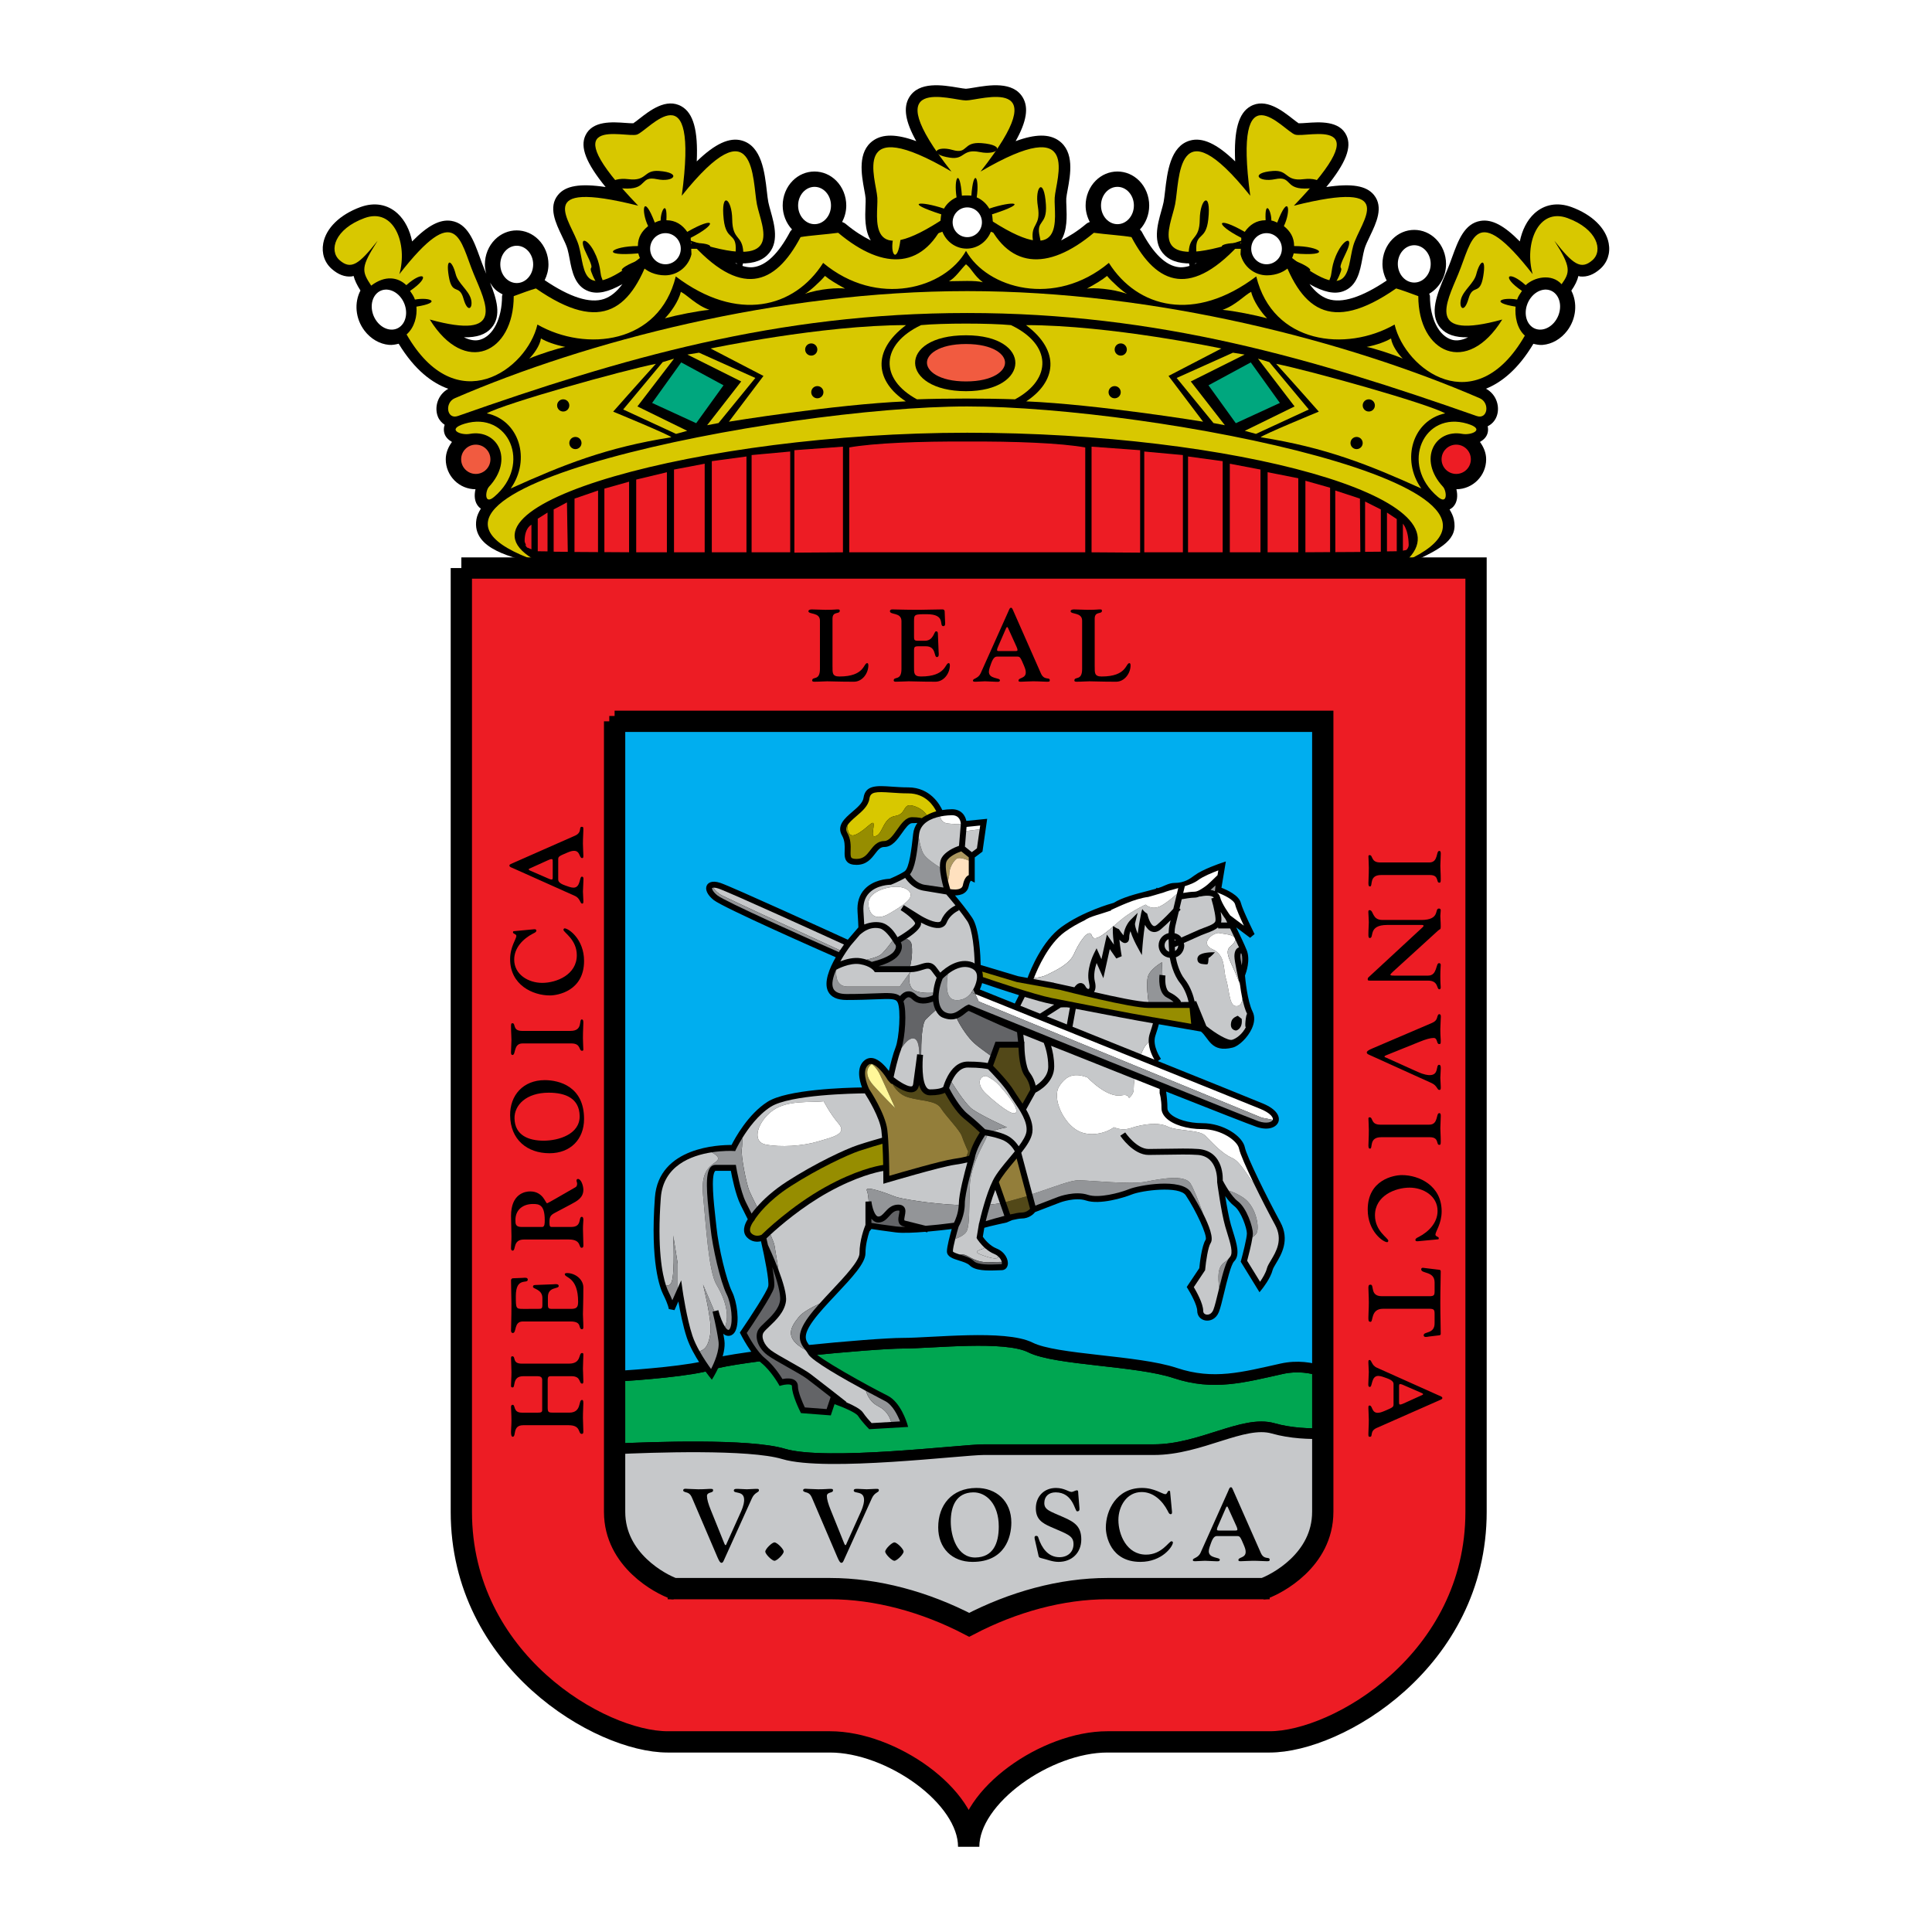 <?xml version="1.0" encoding="utf-8"?>
<!-- Generator: Adobe Illustrator 13.0.0, SVG Export Plug-In . SVG Version: 6.00 Build 14948)  -->
<!DOCTYPE svg PUBLIC "-//W3C//DTD SVG 1.0//EN" "http://www.w3.org/TR/2001/REC-SVG-20010904/DTD/svg10.dtd">
<svg version="1.0" id="Layer_1" xmlns="http://www.w3.org/2000/svg" xmlns:xlink="http://www.w3.org/1999/xlink" x="0px" y="0px"
	 width="192.756px" height="192.756px" viewBox="0 0 192.756 192.756" enable-background="new 0 0 192.756 192.756"
	 xml:space="preserve">
<g>
	<polygon fill-rule="evenodd" clip-rule="evenodd" fill="#FFFFFF" points="0,0 192.756,0 192.756,192.756 0,192.756 0,0 	"/>
	<path fill-rule="evenodd" clip-rule="evenodd" fill="#ED1C24" d="M46.028,56.674v94.164c0,14.851,13.837,22.951,20.587,22.951
		s10.125,0,16.2,0c6.075,0,13.831,5.4,13.831,10.463c0-5.062,7.756-10.463,13.832-10.463s9.449,0,16.199,0
		s20.588-8.101,20.588-22.951V56.674H46.028L46.028,56.674z"/>
	
		<path fill-rule="evenodd" clip-rule="evenodd" fill="#00A651" stroke="#000000" stroke-width="1.062" stroke-miterlimit="2.613" d="
		M127.87,136.562c-3.822,0.848-6.795,1.698-10.618,0.424c-3.822-1.274-11.893-1.274-14.441-2.548
		c-2.549-1.275-9.77-0.425-12.743-0.425c-2.974,0-16.565,1.273-19.114,2.123c-1.902,0.634-7.111,1.031-9.635,1.192v7.229
		c3.656-0.175,13.429-0.528,16.855,0.5c4.248,1.273,17.84-0.425,19.963-0.425c2.124,0,12.317,0,16.99,0s8.92-2.975,11.894-2.124
		c1.775,0.507,3.688,0.558,4.951,0.519v-6.201C130.839,136.443,129.435,136.214,127.87,136.562L127.87,136.562z"/>
	
		<path fill-rule="evenodd" clip-rule="evenodd" fill="#C6C8CA" stroke="#000000" stroke-width="1.062" stroke-miterlimit="2.613" d="
		M127.021,142.509c-2.974-0.851-7.221,2.124-11.894,2.124s-14.866,0-16.99,0c-2.124,0-15.716,1.698-19.963,0.425
		c-3.426-1.028-13.2-0.675-16.855-0.5v6.28c0,4.84,4.651,7.227,5.905,7.659h15.591c4.62,0,9.477,1.318,13.881,3.611
		c4.382-2.286,9.203-3.611,13.782-3.611h15.591c1.255-0.433,5.904-2.819,5.904-7.659v-7.811
		C130.709,143.066,128.797,143.016,127.021,142.509L127.021,142.509z"/>
	
		<path fill-rule="evenodd" clip-rule="evenodd" fill="#00AEEF" stroke="#000000" stroke-width="1.062" stroke-miterlimit="2.613" d="
		M90.068,134.014c2.973,0,10.194-0.851,12.743,0.425c2.549,1.273,10.619,1.273,14.441,2.548c3.823,1.274,6.796,0.424,10.618-0.424
		c1.564-0.349,2.969-0.119,4.103,0.264V71.965H61.319v65.364c2.524-0.161,7.733-0.559,9.635-1.192
		C73.502,135.287,87.094,134.014,90.068,134.014L90.068,134.014z"/>
	<path fill-rule="evenodd" clip-rule="evenodd" fill="#00AEEF" d="M67.433,158.561c-0.051-0.012-0.123-0.032-0.209-0.063h-0.608
		C67.147,158.497,67.43,158.56,67.433,158.561L67.433,158.561z"/>
	<path fill-rule="evenodd" clip-rule="evenodd" fill="#00AEEF" d="M126.677,158.497h-0.608c-0.085,0.031-0.158,0.052-0.209,0.063
		C125.862,158.56,126.145,158.497,126.677,158.497L126.677,158.497z"/>
	<path fill-rule="evenodd" clip-rule="evenodd" d="M160.5,24.272c-0.279-1.514-1.665-2.864-3.706-3.611
		c-1.397-0.512-2.721-0.28-3.727,0.652c-0.718,0.667-1.208,1.653-1.435,2.774c-1.574-1.601-2.789-2.229-3.908-2.052
		c-1.622,0.258-2.244,1.97-2.846,3.627c-0.148,0.41-0.302,0.833-0.469,1.234l-0.228,0.542c-0.778,1.831-1.659,3.905-0.452,5.286
		c0.574,0.657,1.458,0.957,2.741,0.929c-0.549,0.265-1.096,0.39-1.602,0.246c-1.317-0.375-2.202-2.124-2.202-4.353
		c0-0.088-0.056-0.157-0.075-0.24c0.994-0.574,1.68-1.685,1.68-2.976c0-0.937-0.366-1.841-1.005-2.48
		c-0.589-0.589-1.358-0.914-2.167-0.914c-0.808,0-1.576,0.324-2.165,0.914c-0.639,0.639-1.006,1.543-1.006,2.48
		c0,0.587,0.158,1.153,0.423,1.658c-2.485,1.671-4.464,2.308-5.861,1.84c-0.668-0.225-1.275-0.721-1.84-1.481
		c1.417,0.803,2.482,1.026,3.354,0.716c1.398-0.497,1.683-2.006,1.91-3.217c0.069-0.363,0.133-0.706,0.218-1.005
		c0.101-0.354,0.33-0.831,0.552-1.292c0.616-1.285,1.385-2.883,0.394-4.098c-0.75-0.919-2.183-1.174-4.753-0.791
		c1.969-2.413,2.56-3.985,2.013-5.149c-0.699-1.49-2.695-1.344-4.016-1.247c-0.266,0.019-0.595,0.041-0.758,0.034
		c-0.128-0.082-0.363-0.264-0.556-0.414c-1.09-0.854-2.737-2.145-4.259-1.272c-1.171,0.671-1.658,2.37-1.518,5.491
		c-1.824-1.771-3.272-2.436-4.517-2.078c-1.96,0.564-2.26,3.171-2.478,5.075c-0.048,0.414-0.093,0.804-0.144,1.064
		c-0.05,0.251-0.138,0.559-0.229,0.885c-0.384,1.362-0.906,3.226,0.357,4.426c0.682,0.646,1.708,0.9,3.177,0.781
		c-0.64,0.288-1.251,0.463-1.799,0.399c-1.282-0.151-2.523-1.343-3.688-3.544c-0.045-0.084-0.12-0.141-0.182-0.211
		c0.572-0.614,0.928-1.461,0.928-2.396c0-0.938-0.366-1.841-1.005-2.48c-0.589-0.589-1.358-0.913-2.167-0.913
		c-0.808,0-1.576,0.324-2.166,0.913c-0.639,0.639-1.006,1.542-1.006,2.48c0,0.582,0.156,1.141,0.415,1.642
		c-0.124,0.046-0.247,0.1-0.351,0.186c-0.879,0.739-1.711,1.256-2.508,1.653c0.623-1.005,0.568-2.394,0.528-3.4
		c-0.013-0.307-0.024-0.597-0.014-0.786c0.012-0.186,0.073-0.513,0.136-0.859c0.279-1.514,0.7-3.802-0.891-4.917
		c-0.957-0.671-2.34-0.663-4.297,0.059c1.097-1.961,1.313-3.344,0.714-4.354c-0.974-1.642-3.344-1.244-4.912-0.981
		c-0.273,0.046-0.647,0.108-0.76,0.108c-0.112,0-0.486-0.062-0.76-0.108c-1.568-0.263-3.938-0.661-4.912,0.981
		c-0.599,1.011-0.381,2.394,0.715,4.354c-1.958-0.722-3.34-0.73-4.298-0.059c-1.59,1.115-1.169,3.403-0.891,4.917
		c0.064,0.346,0.124,0.673,0.135,0.859c0.011,0.188,0,0.478-0.013,0.786c-0.041,1.006-0.095,2.395,0.527,3.4
		c-0.797-0.396-1.628-0.914-2.508-1.653c-0.103-0.086-0.226-0.139-0.349-0.186c0.255-0.489,0.413-1.043,0.413-1.642
		c0-0.938-0.366-1.841-1.005-2.48c-0.588-0.589-1.358-0.913-2.166-0.913c-0.809,0-1.578,0.324-2.167,0.913
		c-0.639,0.639-1.005,1.542-1.005,2.48c0,0.897,0.343,1.757,0.933,2.391c-0.064,0.071-0.142,0.13-0.188,0.216
		c-1.164,2.201-2.405,3.393-3.688,3.544c-0.547,0.064-1.158-0.111-1.797-0.399c1.469,0.119,2.495-0.136,3.176-0.781
		c1.265-1.2,0.74-3.064,0.358-4.426c-0.091-0.326-0.178-0.633-0.228-0.885c-0.052-0.26-0.097-0.65-0.144-1.065
		c-0.218-1.903-0.517-4.509-2.479-5.074c-1.244-0.358-2.692,0.307-4.517,2.078c0.142-3.121-0.347-4.82-1.517-5.491
		c-1.522-0.873-3.169,0.418-4.259,1.272c-0.192,0.15-0.428,0.332-0.557,0.414c-0.162,0.007-0.491-0.015-0.756-0.034
		c-1.321-0.097-3.317-0.243-4.017,1.247c-0.546,1.164,0.045,2.736,2.013,5.149c-2.57-0.384-4.002-0.129-4.752,0.791
		c-0.991,1.215-0.223,2.813,0.394,4.098c0.222,0.461,0.451,0.938,0.552,1.292c0.085,0.299,0.149,0.642,0.218,1.005
		c0.229,1.212,0.512,2.721,1.91,3.217c0.872,0.31,1.938,0.086,3.354-0.716c-0.565,0.761-1.171,1.256-1.839,1.481
		c-1.408,0.472-3.405-0.174-5.917-1.875c0.233-0.473,0.378-1.003,0.378-1.573c0-0.937-0.366-1.841-1.005-2.48
		c-0.589-0.589-1.358-0.914-2.166-0.914s-1.577,0.325-2.166,0.914c-0.64,0.639-1.006,1.543-1.006,2.48
		c0,0.322,0.058,0.634,0.14,0.938l-0.178-0.422c-0.167-0.401-0.32-0.825-0.469-1.234c-0.601-1.657-1.222-3.369-2.845-3.627
		c-1.118-0.177-2.333,0.451-3.908,2.052c-0.226-1.121-0.717-2.107-1.435-2.774c-1.004-0.932-2.328-1.164-3.727-0.652
		c-2.041,0.748-3.426,2.098-3.705,3.611c-0.185,0.996,0.13,1.932,0.861,2.569c0.647,0.562,1.293,0.805,1.976,0.74
		c0.065-0.006,0.125-0.042,0.189-0.053c0.115,0.443,0.339,0.914,0.686,1.457c-0.625,1.2-0.523,2.779,0.402,4.003
		c0.62,0.819,1.511,1.337,2.447,1.419c0.334,0.029,0.652-0.035,0.964-0.113c1.621,2.663,3.383,3.939,4.949,4.496
		c-1.075,0.595-1.401,1.852-1.041,2.77c0.142,0.363,0.392,0.623,0.68,0.822c-0.108,0.296-0.093,0.58-0.042,0.792
		c0.106,0.433,0.412,0.71,0.77,0.919c-0.371,0.508-0.619,1.091-0.619,1.732c0,0.799,0.312,1.551,0.876,2.116
		c0.559,0.56,1.302,0.866,2.091,0.872c-0.145,0.612-0.113,1.296,0.332,1.763c0.024,0.024,0.095,0.094,0.204,0.168
		c-0.218,0.35-0.381,0.703-0.442,1.062c-0.529,3.115,4.053,3.83,5.578,4.363c0.575,0.201,17.738,0.157,17.844,0.157
		c0,0,13.624,0,13.712,0h11.831l17.298,0.037c0.087,0.001,12.506-0.037,12.611-0.037c0,0,13.764,0.081,14.287-0.157
		c3.287-1.494,4.783-2.38,4.356-4.355c-0.072-0.333-0.23-0.662-0.427-0.985c0.192-0.104,0.318-0.22,0.35-0.253
		c0.446-0.467,0.478-1.15,0.332-1.763c1.639-0.014,2.968-1.346,2.968-2.987c0-0.641-0.248-1.224-0.619-1.732
		c0.358-0.209,0.665-0.486,0.77-0.919c0.043-0.177,0.06-0.405,0.002-0.647c0.389-0.193,0.711-0.516,0.886-0.966
		c0.362-0.923,0.032-2.191-1.057-2.782c1.51-0.604,3.187-1.897,4.73-4.479c0.302,0.072,0.608,0.138,0.932,0.109
		c0.936-0.082,1.827-0.6,2.446-1.419c0.922-1.221,1.027-2.796,0.408-3.994c0.37-0.529,0.596-1,0.707-1.464
		c0.06,0.011,0.116,0.045,0.179,0.051c0.684,0.065,1.331-0.178,1.976-0.74C160.37,26.204,160.685,25.268,160.5,24.272L160.5,24.272z
		 M48.894,28.203c0.141,0.236,0.301,0.461,0.495,0.655c0.222,0.222,0.488,0.367,0.754,0.511c-0.011,0.062-0.055,0.111-0.055,0.175
		c0,2.229-0.885,3.978-2.202,4.353c-0.506,0.144-1.052,0.019-1.602-0.246c1.282,0.028,2.166-0.271,2.741-0.929
		C50.068,31.532,49.553,29.825,48.894,28.203L48.894,28.203z"/>
	<path fill-rule="evenodd" clip-rule="evenodd" fill="#D8C800" d="M91.892,32.437c-4.057,1.927-4.158,5.375-0.405,7.404
		c2.84-0.102,6.943-0.102,9.783,0c3.753-2.029,3.652-5.478-0.406-7.404C98.735,32.234,94.022,32.234,91.892,32.437L91.892,32.437z"
		/>
	<path fill-rule="evenodd" clip-rule="evenodd" d="M96.377,39.029c6.468,0,6.671-5.578,0-5.578
		C89.458,33.451,89.762,39.029,96.377,39.029L96.377,39.029z"/>
	<path fill-rule="evenodd" clip-rule="evenodd" fill="#D8C800" d="M96.503,31.229c-19.043,0-34.459,4.522-50.813,10.274
		c-1.125,0.396-1.351-1.325-0.319-1.77c13.138-5.678,32.219-10.69,51.132-10.69c18.911,0,37.994,5.012,51.132,10.69
		c1.031,0.445,0.806,2.166-0.318,1.77C130.962,35.752,115.545,31.229,96.503,31.229L96.503,31.229z"/>
	<path fill-rule="evenodd" clip-rule="evenodd" fill="#D8C800" d="M96.503,43.174c-26.527,0-53.104,7.342-42.942,12.802
		c-19.503-6.825,24.314-15.424,42.942-15.424s59.986,8.052,43.761,15.424C147.147,49.697,123.03,43.174,96.503,43.174L96.503,43.174
		z"/>
	
		<polygon fill-rule="evenodd" clip-rule="evenodd" fill="#ED1C24" stroke="#000000" stroke-width="0.115" stroke-miterlimit="2.613" points="
		79.197,44.864 84.159,44.501 84.159,55.162 79.197,55.195 79.197,44.864 	"/>
	
		<polygon fill-rule="evenodd" clip-rule="evenodd" fill="#ED1C24" stroke="#000000" stroke-width="0.115" stroke-miterlimit="2.613" points="
		74.93,45.349 78.898,44.985 78.898,55.158 74.93,55.158 74.93,45.349 	"/>
	
		<polygon fill-rule="evenodd" clip-rule="evenodd" fill="#ED1C24" stroke="#000000" stroke-width="0.115" stroke-miterlimit="2.613" points="
		70.96,45.961 74.532,45.477 74.532,55.158 70.96,55.158 70.96,45.961 	"/>
	
		<polygon fill-rule="evenodd" clip-rule="evenodd" fill="#ED1C24" stroke="#000000" stroke-width="0.115" stroke-miterlimit="2.613" points="
		67.188,46.8 70.364,46.195 70.364,55.158 67.188,55.158 67.188,46.8 	"/>
	
		<polygon fill-rule="evenodd" clip-rule="evenodd" fill="#ED1C24" stroke="#000000" stroke-width="0.115" stroke-miterlimit="2.613" points="
		63.417,47.803 66.593,47.042 66.593,55.158 63.417,55.158 63.417,47.803 	"/>
	
		<polygon fill-rule="evenodd" clip-rule="evenodd" fill="#ED1C24" stroke="#000000" stroke-width="0.115" stroke-miterlimit="2.613" points="
		60.242,48.707 62.822,47.981 62.822,55.158 60.242,55.143 60.242,48.707 	"/>
	
		<polygon fill-rule="evenodd" clip-rule="evenodd" fill="#ED1C24" stroke="#000000" stroke-width="0.115" stroke-miterlimit="2.613" points="
		57.264,49.704 59.728,48.857 59.721,55.143 57.259,55.128 57.264,49.704 	"/>
	
		<polygon fill-rule="evenodd" clip-rule="evenodd" fill="#ED1C24" stroke="#000000" stroke-width="0.115" stroke-miterlimit="2.613" points="
		55.181,50.793 56.622,50.029 56.706,55.114 55.181,55.099 55.181,50.793 	"/>
	
		<polygon fill-rule="evenodd" clip-rule="evenodd" fill="#ED1C24" stroke="#000000" stroke-width="0.115" stroke-miterlimit="2.613" points="
		53.593,51.722 54.684,51.034 54.684,55.069 53.593,55.055 53.593,51.722 	"/>
	
		<path fill-rule="evenodd" clip-rule="evenodd" fill="#ED1C24" stroke="#000000" stroke-width="0.115" stroke-miterlimit="2.613" d="
		M52.284,53.983c0-1.473,0.795-1.724,0.795-1.724v2.634l-0.511-0.222C52.568,54.672,52.284,54.169,52.284,53.983L52.284,53.983z"/>
	
		<polygon fill-rule="evenodd" clip-rule="evenodd" fill="#ED1C24" stroke="#000000" stroke-width="0.115" stroke-miterlimit="2.613" points="
		113.809,44.864 108.847,44.501 108.847,55.162 113.809,55.195 113.809,44.864 	"/>
	
		<polygon fill-rule="evenodd" clip-rule="evenodd" fill="#ED1C24" stroke="#000000" stroke-width="0.115" stroke-miterlimit="2.613" points="
		118.075,45.349 114.106,44.985 114.106,55.158 118.075,55.158 118.075,45.349 	"/>
	
		<polygon fill-rule="evenodd" clip-rule="evenodd" fill="#ED1C24" stroke="#000000" stroke-width="0.115" stroke-miterlimit="2.613" points="
		122.045,45.961 118.473,45.477 118.473,55.158 122.045,55.158 122.045,45.961 	"/>
	
		<polygon fill-rule="evenodd" clip-rule="evenodd" fill="#ED1C24" stroke="#000000" stroke-width="0.115" stroke-miterlimit="2.613" points="
		125.817,46.8 122.641,46.195 122.641,55.158 125.817,55.158 125.817,46.8 	"/>
	
		<polygon fill-rule="evenodd" clip-rule="evenodd" fill="#ED1C24" stroke="#000000" stroke-width="0.115" stroke-miterlimit="2.613" points="
		129.588,47.668 126.412,47.042 126.412,55.158 129.588,55.158 129.588,47.668 	"/>
	
		<polygon fill-rule="evenodd" clip-rule="evenodd" fill="#ED1C24" stroke="#000000" stroke-width="0.115" stroke-miterlimit="2.613" points="
		132.763,48.615 130.183,47.889 130.183,55.158 132.763,55.143 132.763,48.615 	"/>
	
		<polygon fill-rule="evenodd" clip-rule="evenodd" fill="#ED1C24" stroke="#000000" stroke-width="0.115" stroke-miterlimit="2.613" points="
		135.741,49.704 133.16,48.857 133.167,55.143 135.78,55.128 135.741,49.704 	"/>
	
		<polygon fill-rule="evenodd" clip-rule="evenodd" fill="#ED1C24" stroke="#000000" stroke-width="0.115" stroke-miterlimit="2.613" points="
		137.824,50.793 136.138,49.945 136.138,55.114 137.824,55.099 137.824,50.793 	"/>
	
		<polygon fill-rule="evenodd" clip-rule="evenodd" fill="#ED1C24" stroke="#000000" stroke-width="0.115" stroke-miterlimit="2.613" points="
		139.412,51.756 138.321,51.034 138.321,55.069 139.412,55.055 139.412,51.756 	"/>
	
		<path fill-rule="evenodd" clip-rule="evenodd" fill="#ED1C24" stroke="#000000" stroke-width="0.115" stroke-miterlimit="2.613" d="
		M140.603,54.35c-0.028-1.723-0.693-2.246-0.693-2.246v2.906l0.435-0.086C140.344,54.923,140.609,54.704,140.603,54.35
		L140.603,54.35z"/>
	
		<path fill-rule="evenodd" clip-rule="evenodd" fill="#ED1C24" stroke="#000000" stroke-width="0.115" stroke-miterlimit="2.613" d="
		M96.503,43.995c4.646-0.028,9.312,0.143,11.83,0.598v10.565h-11.83H84.672V44.593C87.189,44.138,91.856,43.967,96.503,43.995
		L96.503,43.995z"/>
	<path fill-rule="evenodd" clip-rule="evenodd" fill="#D8C800" d="M96.377,10.021c-1.445,0-9.181-2.737-1.45,7.094
		c-10.196-5.973-7.507,0.747-7.395,2.613s-1.345,7.466,6.947,1.867c-2.152,5.231-6.204,5.532-10.854,1.63
		c-1.106,0.154-2.922,0.276-3.751,0.43c-2.55,4.821-6.001,6.172-11.156,0.292c9.841,3.333,7.265-1.233,6.801-3.555
		c-0.464-2.322-0.064-10.152-7.499-0.863c1.743-12.901-3.305-6.491-4.466-6.103c-1.161,0.387-8.828-2.193,0.116,7.095
		c-10.803-2.709-6.622,1.548-5.924,4s0.025,6.394,7.343,0.202c-2.019,6.155-4.982,8.662-11.621,4.055
		c-0.554,0.154-1.383,0.461-2.213,0.768c0,5.683-4.869,7.991-8.376,2.333c7.618,2.095,5.616-1.58,4.389-4.535
		c-1.4-3.372-1.638-7.401-7.423,0.007c0.85-2.989-0.521-6.678-3.482-5.593c-2.962,1.085-3.584,3.242-2.479,4.204
		c1.141,0.993,1.94,0.413,3.793-1.946c-1.688,2.644-1.615,3.007-0.644,4.481c1.386-1.059,2.664-0.85,3.506-0.046
		c1.729-1.547,2.513-0.887,0.372,0.572c0.186,0.274,0.377,0.539,0.484,0.863c1.565-0.266,2.717,0.295,0.152,0.708
		c0.083,0.951-0.186,2.071-0.982,2.775c4.951,8.615,12.003,3.513,13.053-0.988c4.84,2.764,12.153,1.951,13.803-4.802
		c6.152,4.652,11.853,3.151,14.704-1.35c5.402,4.501,12.153,2.551,14.253-1.201c2.101,3.751,8.853,5.702,14.253,1.201
		c2.853,4.501,8.554,6.002,14.705,1.35c1.65,6.753,8.963,7.566,13.803,4.802c1.051,4.501,8.045,9.717,12.995,1.102
		c-0.796-0.704-1.008-1.938-0.925-2.889c-2.565-0.412-1.412-0.973,0.152-0.708c0.106-0.324,0.298-0.589,0.484-0.863
		c-2.143-1.459-1.358-2.12,0.371-0.572c0.843-0.804,2.58-1.199,3.585-0.094c0.854-1.206,0.966-1.697-0.723-4.341
		c1.854,2.359,2.652,2.939,3.794,1.946c1.105-0.962,0.482-3.119-2.479-4.204s-4.332,2.604-3.481,5.593
		c-5.786-7.408-6.023-3.378-7.423-0.007c-1.229,2.955-3.229,6.629,4.389,4.535c-3.508,5.658-8.376,3.35-8.376-2.333
		c-0.831-0.307-1.66-0.614-2.212-0.768c-6.639,4.607-9.604,2.101-11.623-4.055c7.319,6.192,6.647,2.249,7.344-0.202
		c0.697-2.451,4.879-6.708-5.924-4c8.944-9.288,1.277-6.708,0.115-7.095c-1.162-0.388-6.208-6.798-4.466,6.103
		c-7.435-9.289-7.033-1.459-7.498,0.863c-0.465,2.322-3.042,6.888,6.799,3.555c-5.153,5.88-8.604,4.53-11.154-0.292
		c-0.83-0.154-2.646-0.276-3.751-0.43c-4.652,3.901-8.702,3.601-10.855-1.63c8.292,5.6,6.836,0,6.948-1.867
		c0.111-1.867,2.8-8.586-7.396-2.613C105.561,7.284,97.824,10.021,96.377,10.021L96.377,10.021z"/>
	<polygon fill-rule="evenodd" clip-rule="evenodd" fill="#D8C800" points="68.565,42.984 67.449,43.289 62.176,40.854 
		66.118,36.127 67.247,35.784 63.595,40.55 68.565,42.984 	"/>
	<polygon fill-rule="evenodd" clip-rule="evenodd" fill="#D8C800" points="70.551,42.424 71.687,42.208 75.36,37.709 69.745,35.188 
		68.579,35.375 73.95,38.058 70.551,42.424 	"/>
	
		<path fill-rule="evenodd" clip-rule="evenodd" fill="#F15B40" stroke="#000000" stroke-width="0.729" stroke-miterlimit="2.613" d="
		M96.377,38.42c5.656,0,5.704-4.462,0-4.462C90.675,33.958,90.722,38.42,96.377,38.42L96.377,38.42z"/>
	<path fill-rule="evenodd" clip-rule="evenodd" fill="#D8C800" d="M70.898,34.769l5.273,2.739l-3.448,4.564
		c0,0,10.548-1.724,17.647-2.028c-2.941-1.927-3.502-4.97,0.024-7.607C81.953,32.437,70.898,34.769,70.898,34.769L70.898,34.769z"/>
	<path fill-rule="evenodd" clip-rule="evenodd" d="M80.33,34.871c0-0.336,0.272-0.609,0.608-0.609c0.336,0,0.608,0.272,0.608,0.609
		c0,0.336-0.272,0.608-0.608,0.608C80.602,35.479,80.33,35.207,80.33,34.871L80.33,34.871z"/>
	<path fill-rule="evenodd" clip-rule="evenodd" d="M80.938,39.13c0-0.336,0.272-0.608,0.608-0.608c0.336,0,0.608,0.272,0.608,0.608
		s-0.272,0.608-0.608,0.608C81.211,39.739,80.938,39.467,80.938,39.13L80.938,39.13z"/>
	
		<polygon fill-rule="evenodd" clip-rule="evenodd" fill="#00A77E" stroke="#000000" stroke-width="0.729" stroke-miterlimit="2.613" points="
		67.855,35.682 64.508,40.348 69.579,42.68 72.724,38.319 67.855,35.682 	"/>
	<path fill-rule="evenodd" clip-rule="evenodd" fill="#D8C800" d="M65.437,36.298c-3.408,0.682-14.995,3.919-16.87,4.942
		c3.238,0.682,4.431,4.6,2.386,7.497c5.283-2.386,9.542-4.089,16.017-5.111c0-0.171-5.793-2.557-5.793-2.557
		S63.732,38.172,65.437,36.298L65.437,36.298z"/>
	<path fill-rule="evenodd" clip-rule="evenodd" d="M55.583,40.449c0-0.336,0.272-0.608,0.608-0.608c0.336,0,0.609,0.272,0.609,0.608
		c0,0.336-0.272,0.609-0.609,0.609C55.855,41.058,55.583,40.785,55.583,40.449L55.583,40.449z"/>
	<path fill-rule="evenodd" clip-rule="evenodd" d="M56.8,44.201c0-0.336,0.272-0.608,0.609-0.608c0.336,0,0.608,0.272,0.608,0.608
		c0,0.336-0.272,0.608-0.608,0.608C57.072,44.81,56.8,44.538,56.8,44.201L56.8,44.201z"/>
	<path fill-rule="evenodd" clip-rule="evenodd" fill="#D8C800" d="M46.354,42.274c4.361-1.319,6.795,4.057,2.941,7.303
		c-1.008,0.849-0.878-0.614-0.507-1.014c2.536-2.739,0.812-5.781-1.927-5.274C45.969,43.454,44.487,42.839,46.354,42.274
		L46.354,42.274z"/>
	
		<path fill-rule="evenodd" clip-rule="evenodd" fill="#F15B40" stroke="#000000" stroke-width="0.729" stroke-miterlimit="2.613" d="
		M45.645,45.824c0-1.008,0.817-1.826,1.825-1.826s1.825,0.817,1.825,1.826s-0.817,1.825-1.825,1.825S45.645,46.833,45.645,45.824
		L45.645,45.824z"/>
	<polygon fill-rule="evenodd" clip-rule="evenodd" fill="#D8C800" points="124.191,42.984 125.307,43.289 130.58,40.854 
		126.639,36.127 125.509,35.784 129.16,40.55 124.191,42.984 	"/>
	<polygon fill-rule="evenodd" clip-rule="evenodd" fill="#D8C800" points="122.205,42.424 121.069,42.208 117.396,37.709 
		123.011,35.188 124.177,35.375 118.805,38.058 122.205,42.424 	"/>
	<path fill-rule="evenodd" clip-rule="evenodd" fill="#D8C800" d="M121.858,34.769l-5.274,2.739l3.449,4.564
		c0,0-10.549-1.724-17.648-2.028c2.941-1.927,3.504-4.97-0.022-7.607C110.804,32.437,121.858,34.769,121.858,34.769L121.858,34.769z
		"/>
	<path fill-rule="evenodd" clip-rule="evenodd" d="M112.425,34.871c0-0.336-0.271-0.609-0.607-0.609s-0.608,0.272-0.608,0.609
		c0,0.336,0.272,0.608,0.608,0.608S112.425,35.207,112.425,34.871L112.425,34.871z"/>
	<path fill-rule="evenodd" clip-rule="evenodd" d="M111.817,39.13c0-0.336-0.272-0.608-0.608-0.608s-0.608,0.272-0.608,0.608
		s0.272,0.608,0.608,0.608S111.817,39.467,111.817,39.13L111.817,39.13z"/>
	
		<polygon fill-rule="evenodd" clip-rule="evenodd" fill="#00A77E" stroke="#000000" stroke-width="0.729" stroke-miterlimit="2.613" points="
		124.9,35.682 128.248,40.348 123.177,42.68 120.033,38.319 124.9,35.682 	"/>
	<path fill-rule="evenodd" clip-rule="evenodd" fill="#D8C800" d="M127.32,36.298c3.408,0.682,14.993,3.919,16.868,4.942
		c-3.237,0.682-4.43,4.6-2.385,7.497c-5.282-2.386-9.543-4.089-16.018-5.111c0-0.171,5.794-2.557,5.794-2.557
		S129.023,38.172,127.32,36.298L127.32,36.298z"/>
	<path fill-rule="evenodd" clip-rule="evenodd" d="M137.172,40.449c0-0.336-0.271-0.608-0.607-0.608s-0.608,0.272-0.608,0.608
		c0,0.336,0.272,0.609,0.608,0.609S137.172,40.785,137.172,40.449L137.172,40.449z"/>
	<path fill-rule="evenodd" clip-rule="evenodd" d="M135.956,44.201c0-0.336-0.272-0.608-0.609-0.608
		c-0.336,0-0.608,0.272-0.608,0.608c0,0.336,0.272,0.608,0.608,0.608C135.684,44.81,135.956,44.538,135.956,44.201L135.956,44.201z"
		/>
	<path fill-rule="evenodd" clip-rule="evenodd" fill="#D8C800" d="M146.401,42.274c-4.36-1.319-6.794,4.057-2.94,7.303
		c1.009,0.849,0.878-0.614,0.507-1.014c-2.535-2.739-0.812-5.781,1.928-5.274C146.787,43.454,148.27,42.839,146.401,42.274
		L146.401,42.274z"/>
	
		<path fill-rule="evenodd" clip-rule="evenodd" fill="#ED1C24" stroke="#000000" stroke-width="0.729" stroke-miterlimit="2.613" d="
		M143.461,45.824c0-1.008,0.816-1.826,1.825-1.826s1.826,0.817,1.826,1.826s-0.817,1.825-1.826,1.825S143.461,46.833,143.461,45.824
		L143.461,45.824z"/>
	<path fill-rule="evenodd" clip-rule="evenodd" fill="#D8C800" d="M53.97,33.767c-0.105,0.74-0.74,1.586-1.163,2.009
		c0.952-0.423,2.961-1.057,3.595-1.163C55.344,34.401,54.499,34.083,53.97,33.767L53.97,33.767z"/>
	<path fill-rule="evenodd" clip-rule="evenodd" fill="#D8C800" d="M67.926,29.114c-0.211,0.952-1.058,2.115-1.586,2.644
		c1.163-0.317,3.278-0.741,4.44-0.846C69.512,30.488,68.561,29.431,67.926,29.114L67.926,29.114z"/>
	<path fill-rule="evenodd" clip-rule="evenodd" fill="#D8C800" d="M82.305,27.528c-0.423,0.529-1.586,1.586-2.009,1.797
		c1.48-0.529,3.384-0.635,4.018-0.529C83.363,28.268,82.833,27.951,82.305,27.528L82.305,27.528z"/>
	<path fill-rule="evenodd" clip-rule="evenodd" fill="#D8C800" d="M96.377,26.365c-0.539,0.529-1.068,1.375-1.702,1.692
		c1.057,0,2.643-0.106,3.383,0.106C97.107,27.422,97.023,26.894,96.377,26.365L96.377,26.365z"/>
	<path fill-rule="evenodd" clip-rule="evenodd" fill="#D8C800" d="M138.785,33.767c0.106,0.74,0.741,1.586,1.164,2.009
		c-0.952-0.423-2.961-1.057-3.595-1.163C137.412,34.401,138.257,34.083,138.785,33.767L138.785,33.767z"/>
	<path fill-rule="evenodd" clip-rule="evenodd" fill="#D8C800" d="M124.83,29.114c0.212,0.952,1.058,2.115,1.586,2.644
		c-1.163-0.317-3.278-0.741-4.441-0.846C123.243,30.488,124.195,29.431,124.83,29.114L124.83,29.114z"/>
	<path fill-rule="evenodd" clip-rule="evenodd" fill="#D8C800" d="M110.451,27.528c0.423,0.529,1.585,1.586,2.008,1.797
		c-1.479-0.529-3.383-0.635-4.018-0.529C109.394,28.268,109.922,27.951,110.451,27.528L110.451,27.528z"/>
	<path fill-rule="evenodd" clip-rule="evenodd" d="M46.241,29.794c-0.429-1.526-1.134-0.241-1.466-2.226
		c-0.333-1.984,0.34-1.603,0.691-0.212c0.231,0.916,1.279,1.588,1.521,2.477C47.229,30.723,46.67,31.322,46.241,29.794
		L46.241,29.794z"/>
	<path fill-rule="evenodd" clip-rule="evenodd" d="M58.463,25.215c-0.804-1.65,0.088-1.488,0.79-0.158
		c0.703,1.33,0.61,2.243,0.758,2.597c0.505,1.21-0.181,1.394-0.845-0.097S59.601,27.548,58.463,25.215L58.463,25.215z"/>
	<path fill-rule="evenodd" clip-rule="evenodd" d="M62.693,17.876c-1.896-0.234-2.74,0.937-0.105,0.937
		c2.005,0,1.265-1.288,2.951-0.937s2.546-0.646,0.21-0.819C64.169,16.94,64.591,18.11,62.693,17.876L62.693,17.876z"/>
	<path fill-rule="evenodd" clip-rule="evenodd" d="M73.054,21.893c-0.022-2.12-1.171-2.906-0.849-0.002
		c0.244,2.21,1.304,1.237,1.196,3.138c-0.108,1.901,0.888,2.727,0.758,0.132C74.071,23.405,73.077,24.012,73.054,21.893
		L73.054,21.893z"/>
	<path fill-rule="evenodd" clip-rule="evenodd" fill="#D8C800" d="M89.333,20.6c0.331-2.012-0.627-2.991-0.804-0.176
		c-0.135,2.143,1.031,1.438,0.613,3.217c-0.418,1.778,0.389,2.764,0.696,0.28C90.045,22.239,89.003,22.611,89.333,20.6L89.333,20.6z
		"/>
	<path fill-rule="evenodd" clip-rule="evenodd" d="M97.768,15.172c1.812,0.367,2.692-0.696,0.158-0.893
		c-1.93-0.149-1.295,1.145-2.896,0.68c-1.602-0.464-2.489,0.432-0.252,0.773C96.291,15.963,95.956,14.805,97.768,15.172
		L97.768,15.172z"/>
	<path fill-rule="evenodd" clip-rule="evenodd" d="M68.568,23.133c2.845-1.638,3.083-0.81,0.343,0.595l0.016,0.542
		c1.955-0.155,3.105,0.626,0.034,0.549l0.025,0.553c-0.29,1.204-1.362,2.098-2.64,2.098c-0.906,0-1.895-0.36-2.388-1.049
		c-2.424,1.17-2.691,0.413-0.057-0.523c-0.06-0.149-0.183-0.457-0.216-0.619c-4.004,0.352-2.678-0.731-0.043-0.731
		c0-0.876,0.392-1.487,1.022-1.991c-0.738-1.522-0.495-3.392,0.664-0.35c0.202-0.087,0.362-0.169,0.585-0.206
		c0-1.054,0.68-2.134,0.574-0.028C67.406,21.973,68.076,22.427,68.568,23.133L68.568,23.133z"/>
	<path fill-rule="evenodd" clip-rule="evenodd" d="M103.548,20.6c-0.331-2.012,0.627-2.991,0.804-0.176
		c0.135,2.143-1.03,1.438-0.612,3.217c0.417,1.778-0.389,2.764-0.695,0.28C102.835,22.239,103.879,22.611,103.548,20.6L103.548,20.6
		z"/>
	<path fill-rule="evenodd" clip-rule="evenodd" d="M96.44,24.806c-1.103,0-2.031-0.709-2.418-1.686
		c-3.252,1.242-2.755,0.07-0.214-0.607c0-0.21,0.056-0.933,0.102-1.129c-3.863-1.242-2.067-1.361,0.271-0.571
		c0.282-0.498,0.728-0.895,1.254-1.123c-0.305-2.032,0.331-2.99,0.534-0.167c0.157-0.03,0.785-0.03,0.943,0
		c0.204-2.823,0.839-1.865,0.535,0.167c0.525,0.228,0.972,0.625,1.253,1.123c2.339-0.79,4.134-0.671,0.272,0.571
		c0.045,0.196,0.102,0.918,0.102,1.129c2.54,0.677,3.038,1.85-0.215,0.607C98.472,24.097,97.543,24.806,96.44,24.806L96.44,24.806z"
		/>
	<path fill-rule="evenodd" clip-rule="evenodd" d="M146.516,29.794c0.43-1.526,1.134-0.241,1.466-2.226
		c0.332-1.984-0.341-1.603-0.692-0.212c-0.23,0.916-1.277,1.588-1.52,2.477C145.527,30.723,146.086,31.322,146.516,29.794
		L146.516,29.794z"/>
	<path fill-rule="evenodd" clip-rule="evenodd" d="M134.294,25.215c0.802-1.65-0.089-1.488-0.791-0.158
		c-0.702,1.33-0.609,2.243-0.759,2.597c-0.505,1.21,0.183,1.394,0.846-0.097S133.156,27.548,134.294,25.215L134.294,25.215z"/>
	<path fill-rule="evenodd" clip-rule="evenodd" d="M130.062,17.876c1.896-0.234,2.74,0.937,0.105,0.937
		c-2.005,0-1.265-1.288-2.951-0.937c-1.686,0.351-2.545-0.646-0.211-0.819C128.587,16.94,128.166,18.11,130.062,17.876
		L130.062,17.876z"/>
	<path fill-rule="evenodd" clip-rule="evenodd" d="M119.701,21.893c0.022-2.12,1.172-2.906,0.85-0.002
		c-0.244,2.21-1.304,1.237-1.196,3.138c0.108,1.901-0.888,2.727-0.757,0.132C118.685,23.405,119.68,24.012,119.701,21.893
		L119.701,21.893z"/>
	<path fill-rule="evenodd" clip-rule="evenodd" d="M124.188,23.133c-2.846-1.638-3.084-0.81-0.344,0.595l-0.016,0.542
		c-1.955-0.155-3.105,0.626-0.034,0.549l-0.025,0.553c0.291,1.204,1.362,2.098,2.641,2.098c0.904,0,1.894-0.36,2.388-1.049
		c2.424,1.17,2.691,0.413,0.056-0.523c0.06-0.149,0.185-0.457,0.217-0.619c4.004,0.352,2.679-0.731,0.043-0.731
		c0-0.876-0.392-1.487-1.021-1.991c0.737-1.522,0.495-3.392-0.664-0.35c-0.201-0.087-0.362-0.169-0.585-0.206
		c0-1.054-0.68-2.134-0.573-0.028C125.351,21.973,124.681,22.427,124.188,23.133L124.188,23.133z"/>
	
		<path fill-rule="evenodd" clip-rule="evenodd" fill="#FFFFFF" stroke="#000000" stroke-width="0.729" stroke-miterlimit="2.613" d="
		M155.438,32.284c0.794-1.052,0.767-2.529-0.062-3.299c-0.83-0.77-2.147-0.542-2.942,0.511c-0.795,1.052-0.768,2.53,0.062,3.3
		C153.325,33.566,154.643,33.337,155.438,32.284L155.438,32.284z"/>
	
		<path fill-rule="evenodd" clip-rule="evenodd" fill="#FFFFFF" stroke="#000000" stroke-width="0.729" stroke-miterlimit="2.613" d="
		M64.5,24.814c0-1.059,0.847-1.917,1.893-1.917c1.045,0,1.893,0.858,1.893,1.917c0,1.059-0.848,1.917-1.893,1.917
		C65.347,26.731,64.5,25.873,64.5,24.814L64.5,24.814z"/>
	
		<path fill-rule="evenodd" clip-rule="evenodd" fill="#FFFFFF" stroke="#000000" stroke-width="0.729" stroke-miterlimit="2.613" d="
		M94.68,22.176c0-1.021,0.817-1.849,1.826-1.849c1.008,0,1.826,0.828,1.826,1.849c0,1.021-0.817,1.85-1.826,1.85
		C95.497,24.026,94.68,23.198,94.68,22.176L94.68,22.176z"/>
	
		<path fill-rule="evenodd" clip-rule="evenodd" fill="#FFFFFF" stroke="#000000" stroke-width="0.729" stroke-miterlimit="2.613" d="
		M37.301,32.284c-0.795-1.052-0.768-2.529,0.062-3.299c0.83-0.77,2.146-0.542,2.941,0.511c0.795,1.052,0.768,2.53-0.062,3.3
		C39.413,33.566,38.096,33.337,37.301,32.284L37.301,32.284z"/>
	
		<path fill-rule="evenodd" clip-rule="evenodd" fill="#FFFFFF" stroke="#000000" stroke-width="0.729" stroke-miterlimit="2.613" d="
		M49.55,26.379c0-1.229,0.897-2.226,2.005-2.226c1.107,0,2.004,0.997,2.004,2.226s-0.897,2.226-2.004,2.226
		C50.447,28.605,49.55,27.608,49.55,26.379L49.55,26.379z"/>
	
		<path fill-rule="evenodd" clip-rule="evenodd" fill="#FFFFFF" stroke="#000000" stroke-width="0.729" stroke-miterlimit="2.613" d="
		M79.263,20.503c0-1.229,0.897-2.226,2.005-2.226c1.107,0,2.004,0.997,2.004,2.226s-0.897,2.227-2.004,2.227
		C80.16,22.73,79.263,21.733,79.263,20.503L79.263,20.503z"/>
	
		<path fill-rule="evenodd" clip-rule="evenodd" fill="#FFFFFF" stroke="#000000" stroke-width="0.729" stroke-miterlimit="2.613" d="
		M124.47,24.814c0-1.059,0.848-1.917,1.893-1.917c1.046,0,1.894,0.858,1.894,1.917c0,1.059-0.848,1.917-1.894,1.917
		C125.317,26.731,124.47,25.873,124.47,24.814L124.47,24.814z"/>
	
		<path fill-rule="evenodd" clip-rule="evenodd" fill="#FFFFFF" stroke="#000000" stroke-width="0.729" stroke-miterlimit="2.613" d="
		M139.096,26.329c0-1.23,0.898-2.227,2.005-2.227c1.107,0,2.005,0.997,2.005,2.227c0,1.229-0.897,2.226-2.005,2.226
		C139.994,28.555,139.096,27.559,139.096,26.329L139.096,26.329z"/>
	
		<path fill-rule="evenodd" clip-rule="evenodd" fill="#FFFFFF" stroke="#000000" stroke-width="0.729" stroke-miterlimit="2.613" d="
		M109.483,20.503c0-1.229,0.896-2.226,2.005-2.226c1.107,0,2.005,0.997,2.005,2.226s-0.897,2.227-2.005,2.227
		C110.38,22.73,109.483,21.733,109.483,20.503L109.483,20.503z"/>
	<path fill="none" stroke="#000000" stroke-width="2.124" stroke-miterlimit="2.613" d="M46.028,56.674v94.164 M46.028,150.838
		c0,14.851,13.837,22.951,20.587,22.951s10.125,0,16.2,0c6.075,0,13.831,5.4,13.831,10.463c0-5.062,7.756-10.463,13.832-10.463
		s9.449,0,16.199,0s20.588-8.101,20.588-22.951 M147.265,150.838V56.674H46.028 M61.319,71.965v78.873 M61.319,150.838
		c0,4.84,4.651,7.227,5.905,7.659 M67.224,158.497h15.591 M82.815,158.497c4.62,0,9.477,1.318,13.881,3.611
		c4.382-2.286,9.203-3.611,13.782-3.611 M110.478,158.497h15.591 M126.068,158.497c1.255-0.433,5.904-2.819,5.904-7.659
		 M131.973,150.838V71.965H61.319 M67.433,158.561c-0.051-0.012-0.123-0.032-0.209-0.063 M67.224,158.497h-0.608 M66.615,158.497
		c0.532,0,0.814,0.062,0.817,0.063 M126.677,158.497h-0.608 M126.068,158.497c-0.085,0.031-0.158,0.052-0.209,0.063
		c0.003-0.001,0.285-0.063,0.817-0.063"/>
	<path fill-rule="evenodd" clip-rule="evenodd" d="M83.06,66.496c0,0.632-0.04,0.998,0.693,0.998c2.527,0,2.384-1.334,2.771-1.334
		c0.041,0,0.112,0.03,0.112,0.225c0,0.794-0.601,1.63-1.437,1.63c-1.549,0-2.16-0.041-2.669-0.041c-0.316,0-0.744,0.041-1.305,0.041
		c-0.132,0-0.193-0.051-0.193-0.113c0-0.468,0.774,0.083,0.774-1.161v-4.819c0-0.866-1.151-0.591-1.151-0.948
		c0-0.091,0.112-0.173,0.326-0.173c0.408,0,0.999,0.041,1.385,0.041c0.867,0,0.989-0.041,1.152-0.041
		c0.214,0,0.265,0.01,0.265,0.133c0,0.387-0.724,0.01-0.724,0.785V66.496L83.06,66.496z"/>
	<path fill-rule="evenodd" clip-rule="evenodd" d="M91.192,63.419c0,0.438,0,0.51,0.438,0.51h0.642c0.876,0,0.907-0.938,1.11-0.938
		c0.071,0,0.184-0.021,0.193,0.254l0.072,1.814c0.01,0.132,0.071,0.499-0.173,0.499c-0.326,0-0.041-1.08-1.101-1.08h-0.753
		c-0.469,0-0.428,0.123-0.428,0.713v1.304c0,0.632-0.041,0.998,0.693,0.998c2.526,0,2.384-1.334,2.771-1.334
		c0.041,0,0.112,0.03,0.112,0.225c0,0.794-0.601,1.63-1.437,1.63c-1.548,0-2.16-0.041-2.669-0.041c-0.315,0-0.744,0.041-1.304,0.041
		c-0.132,0-0.193-0.051-0.193-0.113c0-0.468,0.774,0.083,0.774-1.161v-4.768c0-0.917-1.151-0.59-1.151-0.999
		c0-0.091,0.082-0.173,0.224-0.173c0.418,0,1.151,0.041,2.71,0.041c0.723,0,1.426-0.041,2.323-0.041
		c0.133,0,0.204,0.102,0.204,0.194l0.041,1.008c0.01,0.132,0.062,0.469-0.173,0.469c-0.479,0,0.315-1.192-1.651-1.192
		c-1.232,0-1.273,0.011-1.273,0.713V63.419L91.192,63.419z"/>
	<path fill-rule="evenodd" clip-rule="evenodd" d="M99.498,65.508c-0.174,0-0.388,0.041-0.622,0.713
		c-0.07,0.204-0.214,0.561-0.214,0.805c0,0.733,1.101,0.57,1.101,0.846c0,0.213-0.316,0.142-0.53,0.142
		c-0.325,0-0.631-0.041-0.958-0.041c-0.306,0-0.601,0.041-0.896,0.041c-0.143,0-0.306,0.021-0.306-0.113
		c0-0.234,0.52-0.173,0.774-0.743l2.761-6.164c0.072-0.164,0.123-0.357,0.256-0.357c0.091,0,0.111,0.02,0.244,0.326l2.75,6.236
		c0.327,0.723,0.878,0.326,0.878,0.662c0,0.173-0.093,0.153-0.367,0.153c-0.367,0-0.643-0.041-1.315-0.041
		c-0.448,0-0.825,0.041-1.12,0.041c-0.184,0-0.316,0.021-0.316-0.122c0-0.296,0.724-0.184,0.724-0.805
		c0-0.225-0.071-0.408-0.183-0.683c-0.336-0.795-0.388-0.896-0.652-0.896H99.498L99.498,65.508z M101.188,64.958
		c0.185,0,0.327,0.01,0.327-0.091c0-0.143-0.062-0.255-0.112-0.377l-0.836-1.844c-0.062-0.081-0.03-0.081-0.082-0.081
		c-0.02,0-0.061,0.01-0.112,0.122l-0.784,1.803c-0.05,0.123-0.111,0.235-0.111,0.377c0,0.101,0.143,0.091,0.325,0.091H101.188
		L101.188,64.958z"/>
	<path fill-rule="evenodd" clip-rule="evenodd" d="M109.22,66.496c0,0.632-0.04,0.998,0.693,0.998c2.526,0,2.384-1.334,2.771-1.334
		c0.04,0,0.112,0.03,0.112,0.225c0,0.794-0.602,1.63-1.438,1.63c-1.549,0-2.159-0.041-2.67-0.041c-0.314,0-0.743,0.041-1.304,0.041
		c-0.133,0-0.193-0.051-0.193-0.113c0-0.468,0.773,0.083,0.773-1.161v-4.819c0-0.866-1.15-0.591-1.15-0.948
		c0-0.091,0.111-0.173,0.325-0.173c0.408,0,1,0.041,1.387,0.041c0.866,0,0.988-0.041,1.151-0.041c0.214,0,0.265,0.01,0.265,0.133
		c0,0.387-0.724,0.01-0.724,0.785V66.496L109.22,66.496z"/>
	<path fill-rule="evenodd" clip-rule="evenodd" d="M137.791,87.301c-1.254,0-0.785,1.141-1.11,1.141
		c-0.112,0-0.153-0.092-0.153-0.326c0-0.376,0.041-0.753,0.041-1.548c0-0.438-0.041-0.876-0.041-1.141
		c0-0.091,0.072-0.112,0.122-0.112c0.356,0,0.093,0.733,1.06,0.733h4.891c0.928,0,0.644-1.151,0.999-1.151
		c0.173,0,0.144,0.254,0.144,0.346c0,0.397-0.041,0.795-0.041,1.151c0,0.367,0.041,0.733,0.041,1.314
		c0,0.306-0.021,0.356-0.144,0.356c-0.347,0,0.021-0.764-0.947-0.764H137.791L137.791,87.301z"/>
	<path fill-rule="evenodd" clip-rule="evenodd" d="M141.785,91.786c1.957,0,1.294-1.142,1.783-1.142
		c0.092,0,0.174,0.051,0.174,0.174c0,0.193-0.041,0.377-0.041,0.57c0,0.265,0.041,0.53,0.041,1.07c0,0.326-0.072,0.204-0.266,0.387
		l-4.494,4.095c-0.142,0.133-0.264,0.255-0.264,0.315c0,0.062,0.122,0.082,0.376,0.082h3.394c0.927,0,0.744-1.243,1.08-1.243
		c0.07,0,0.174,0.03,0.174,0.163c0,0.163-0.041,0.458-0.041,1.162c0,0.642,0.041,0.999,0.041,1.09c0,0.194-0.104,0.194-0.133,0.194
		c-0.307,0-0.062-0.866-1.132-0.866h-5.716c-0.225,0-0.305,0-0.305-0.123c0-0.143,0.06-0.193,0.143-0.265l5.297-4.9
		c0.082-0.071,0.133-0.132,0.133-0.184c0-0.061-0.07-0.082-0.163-0.082h-3.464c-1.956,0-1.264,1.304-1.742,1.304
		c-0.144,0-0.133-0.255-0.133-0.387c0-0.5,0.041-0.846,0.041-1.203c0-0.326-0.041-0.601-0.041-0.876c0-0.112-0.05-0.316,0.122-0.316
		c0.409,0,0.225,0.978,1.265,0.978H141.785L141.785,91.786z"/>
	<path fill-rule="evenodd" clip-rule="evenodd" d="M136.691,105.277c-0.266-0.112-0.326-0.163-0.326-0.275
		c0-0.102,0.102-0.204,0.529-0.387l5.93-2.537c0.398-0.173,0.51-0.315,0.611-0.733c0.011-0.031,0.07-0.163,0.144-0.163
		c0.243,0,0.163,0.315,0.163,0.469c0,0.336-0.041,0.683-0.041,1.028c0,0.652,0.041,0.948,0.041,1.111
		c0,0.325,0.009,0.376-0.163,0.376c-0.276,0-0.123-0.61-0.551-0.61c-0.307,0-0.785,0.132-1.406,0.387l-3.28,1.324
		c-0.072,0.031-0.215,0.082-0.215,0.143c0,0.062,0.143,0.103,0.215,0.133l3.097,1.396c0.683,0.306,1.039,0.326,1.203,0.326
		c0.957,0,0.581-1.029,0.938-1.029c0.192,0,0.163,0.296,0.163,0.418c0,0.296-0.041,0.581-0.041,0.877
		c0,0.285,0.041,0.57,0.041,0.855c0,0.214,0.029,0.356-0.144,0.356c-0.234,0-0.184-0.417-0.785-0.692L136.691,105.277
		L136.691,105.277z"/>
	<path fill-rule="evenodd" clip-rule="evenodd" d="M137.791,113.461c-1.254,0-0.785,1.141-1.11,1.141
		c-0.112,0-0.153-0.091-0.153-0.325c0-0.377,0.041-0.755,0.041-1.549c0-0.438-0.041-0.876-0.041-1.142
		c0-0.092,0.072-0.112,0.122-0.112c0.356,0,0.093,0.734,1.06,0.734h4.891c0.928,0,0.644-1.151,0.999-1.151
		c0.173,0,0.144,0.255,0.144,0.346c0,0.398-0.041,0.795-0.041,1.152c0,0.366,0.041,0.733,0.041,1.314
		c0,0.305-0.021,0.355-0.144,0.355c-0.347,0,0.021-0.764-0.947-0.764H137.791L137.791,113.461z"/>
	<path fill-rule="evenodd" clip-rule="evenodd" d="M141.551,123.83c-0.102,0.011-0.336,0.051-0.336-0.122
		c0-0.163,0.213-0.234,0.346-0.306c0.979-0.51,1.865-1.406,1.865-2.588c0-1.498-1.428-2.323-2.792-2.323
		c-1.438,0-3.453,0.815-3.453,2.762c0,1.578,1.333,2.271,1.333,2.536c0,0.052-0.05,0.144-0.111,0.144
		c-0.406,0-1.945-1.08-1.945-3.251c0-2.985,2.607-3.443,3.412-3.443c1.712,0,3.964,1.049,3.964,3.617
		c0,1.232-0.621,2.017-0.621,2.323c0,0.193,0.336,0.203,0.336,0.346c0,0.051-0.011,0.122-0.062,0.122L141.551,123.83L141.551,123.83
		z"/>
	<path fill-rule="evenodd" clip-rule="evenodd" d="M142.59,129.324c0.489,0,0.541-0.102,0.541-0.519v-0.856
		c0-1.151-1.336-0.846-1.336-1.305c0-0.213,0.225-0.152,0.357-0.132l1.345,0.163c0.102,0.01,0.245,0.01,0.245,0.163
		c0,0.947-0.041,1.631-0.041,3.117c0,1.488,0.041,2.17,0.041,3.118c0,0.153-0.144,0.153-0.245,0.163l-0.938,0.112
		c-0.123,0.02-0.52,0.133-0.52-0.133c0-0.407,1.13-0.082,1.091-1.253v-0.866c0-0.417-0.052-0.52-0.541-0.52h-4.604
		c-1.254,0-0.958,1.305-1.243,1.305c-0.245,0-0.215-0.205-0.215-0.499c0-0.409,0.041-0.745,0.041-1.428
		c0-0.682-0.041-1.018-0.041-1.427c0-0.182-0.011-0.356,0.215-0.356c0.396,0-0.093,1.151,1.121,1.151H142.59L142.59,129.324z"/>
	<path fill-rule="evenodd" clip-rule="evenodd" d="M139.035,138.11c0-0.173-0.042-0.387-0.714-0.621
		c-0.203-0.072-0.56-0.215-0.805-0.215c-0.734,0-0.57,1.101-0.846,1.101c-0.214,0-0.144-0.315-0.144-0.529
		c0-0.326,0.041-0.632,0.041-0.958c0-0.306-0.041-0.602-0.041-0.896c0-0.143-0.02-0.306,0.113-0.306
		c0.233,0,0.173,0.521,0.743,0.774l6.164,2.762c0.163,0.07,0.356,0.122,0.356,0.255c0,0.091-0.021,0.111-0.325,0.243l-6.237,2.752
		c-0.722,0.325-0.325,0.876-0.661,0.876c-0.173,0-0.153-0.093-0.153-0.367c0-0.366,0.041-0.642,0.041-1.314
		c0-0.447-0.041-0.825-0.041-1.121c0-0.183-0.02-0.316,0.122-0.316c0.297,0,0.185,0.725,0.805,0.725
		c0.226,0,0.409-0.072,0.684-0.184c0.795-0.336,0.897-0.387,0.897-0.652V138.11L139.035,138.11z M139.584,139.802
		c0,0.183-0.01,0.326,0.092,0.326c0.143,0,0.255-0.061,0.377-0.112l1.844-0.836c0.082-0.061,0.082-0.03,0.082-0.081
		c0-0.021-0.01-0.061-0.122-0.111l-1.804-0.785c-0.122-0.051-0.234-0.112-0.377-0.112c-0.102,0-0.092,0.143-0.092,0.327V139.802
		L139.584,139.802z"/>
	<path fill-rule="evenodd" clip-rule="evenodd" d="M56.764,136.05c1.293,0,0.917-1.06,1.314-1.06c0.132,0,0.122,0.082,0.122,0.215
		c0,0.336-0.041,0.938-0.041,1.355c0,0.367,0.041,0.763,0.041,1.283c0,0.143-0.041,0.203-0.112,0.203
		c-0.356,0-0.082-0.743-1.07-0.743h-1.834c-0.428,0-0.54-0.03-0.54,0.418v2.72c0,0.469,0.102,0.499,0.55,0.499h1.6
		c1.263,0,0.896-1.263,1.263-1.263c0.062,0,0.143-0.021,0.143,0.306c0,0.418-0.041,0.754-0.041,1.488
		c0,0.427,0.041,0.854,0.041,1.364c0,0.122-0.021,0.225-0.152,0.225c-0.407,0-0.041-0.866-1.305-0.866h-4.543
		c-1.111,0-0.663,1.151-1.049,1.151c-0.153,0-0.164-0.306-0.164-0.499c0-0.306,0.041-0.612,0.041-1.141
		c0-0.612-0.041-1.02-0.041-1.315c0-0.143,0.051-0.234,0.153-0.234c0.315,0,0.02,0.784,0.927,0.784h1.62
		c0.275,0,0.408-0.04,0.408-0.254v-3.026c0-0.295-0.234-0.356-0.458-0.356h-1.436c-1.121,0-0.754,1.121-1.049,1.121
		c-0.184,0-0.164-0.093-0.164-0.234c0-0.418,0.041-0.683,0.041-1.314c0-0.529-0.041-0.906-0.041-1.345
		c0-0.174,0.031-0.215,0.122-0.215c0.388,0-0.05,0.733,0.948,0.733H56.764L56.764,136.05z"/>
	<path fill-rule="evenodd" clip-rule="evenodd" d="M53.605,130.587c0.438,0,0.509,0,0.509-0.438v-0.642
		c0-0.877-0.937-0.907-0.937-1.11c0-0.072-0.021-0.184,0.254-0.194l1.813-0.071c0.132-0.011,0.5-0.071,0.5,0.174
		c0,0.325-1.08,0.04-1.08,1.1v0.755c0,0.469,0.123,0.427,0.713,0.427h1.305c0.631,0,0.998,0.042,0.998-0.692
		c0-2.526-1.334-2.385-1.334-2.771c0-0.042,0.031-0.113,0.224-0.113c0.795,0,1.63,0.603,1.63,1.438c0,1.548-0.041,2.16-0.041,2.669
		c0,0.316,0.041,0.743,0.041,1.305c0,0.132-0.051,0.193-0.112,0.193c-0.469,0,0.082-0.774-1.162-0.774h-4.768
		c-0.917,0-0.591,1.151-0.999,1.151c-0.092,0-0.173-0.082-0.173-0.225c0-0.418,0.041-1.151,0.041-2.709
		c0-0.725-0.041-1.428-0.041-2.324c0-0.132,0.102-0.203,0.193-0.203l1.009-0.041c0.132-0.011,0.468-0.062,0.468,0.173
		c0,0.479-1.192-0.315-1.192,1.65c0,1.233,0.01,1.273,0.713,1.273H53.605L53.605,130.587z"/>
	<path fill-rule="evenodd" clip-rule="evenodd" d="M52.271,123.668c-1.142,0-0.765,1.11-1.131,1.11
		c-0.102,0-0.153-0.103-0.153-0.224c0-0.469,0.041-0.551,0.041-1.192c0-0.683-0.041-1.375-0.041-2.059
		c0-2.23,1.437-2.435,1.906-2.435c0.651,0,1.028,0.295,1.273,0.591c0.235,0.295,0.327,0.591,0.428,0.591
		c0.062,0,1.539-0.866,2.822-1.6c0.164-0.092,0.164-0.285,0.164-0.367c0-0.102-0.061-0.203-0.061-0.305
		c0-0.092,0.061-0.153,0.143-0.153c0.316,0,0.54,0.673,0.54,1.08c0,0.805-0.642,1.131-1.232,1.447l-1.61,0.855
		c-0.448,0.234-0.54,0.417-0.54,0.927c0,0.54,0.071,0.479,0.428,0.479h1.763c1.09,0,0.672-1.009,1.04-1.009
		c0.092,0,0.152,0.081,0.152,0.315c0,0.174-0.041,0.448-0.041,0.876c0,0.551,0.041,1.06,0.041,1.569
		c0,0.112,0.031,0.326-0.173,0.326c-0.326,0,0.011-0.825-1.273-0.825H52.271L52.271,123.668z M54.094,122.415
		c0.255,0,0.255-0.377,0.255-0.683c0-1.549-0.571-1.61-1.172-1.61c-0.999,0-1.753,0.57-1.753,1.6c0,0.377,0,0.693,0.612,0.693
		H54.094L54.094,122.415z"/>
	<path fill-rule="evenodd" clip-rule="evenodd" d="M50.895,111.27c-0.02-1.987,1.294-3.505,3.455-3.505
		c1.426,0,3.922,0.621,3.922,3.871c0,2.048-1.375,3.423-3.444,3.423C52.596,115.059,50.916,113.704,50.895,111.27L50.895,111.27z
		 M57.833,111.341c-0.031-1.753-1.396-2.323-3.087-2.323c-2.251,0-3.434,1.243-3.413,2.558c0.03,1.722,1.437,2.23,2.914,2.23
		C55.734,113.806,57.864,113.164,57.833,111.341L57.833,111.341z"/>
	<path fill-rule="evenodd" clip-rule="evenodd" d="M56.937,102.852c1.253,0,0.785-1.142,1.111-1.142
		c0.112,0,0.152,0.092,0.152,0.326c0,0.377-0.041,0.754-0.041,1.549c0,0.438,0.041,0.876,0.041,1.141
		c0,0.092-0.071,0.112-0.122,0.112c-0.357,0-0.092-0.733-1.06-0.733h-4.89c-0.927,0-0.642,1.151-0.999,1.151
		c-0.173,0-0.143-0.255-0.143-0.347c0-0.397,0.041-0.794,0.041-1.151c0-0.367-0.041-0.733-0.041-1.314
		c0-0.306,0.021-0.356,0.143-0.356c0.347,0-0.021,0.765,0.948,0.765H56.937L56.937,102.852z"/>
	<path fill-rule="evenodd" clip-rule="evenodd" d="M53.177,92.723c0.102-0.01,0.336-0.051,0.336,0.123
		c0,0.163-0.213,0.234-0.347,0.305c-0.978,0.51-1.864,1.406-1.864,2.588c0,1.498,1.426,2.323,2.792,2.323
		c1.437,0,3.454-0.815,3.454-2.761c0-1.579-1.334-2.272-1.334-2.537c0-0.051,0.051-0.142,0.112-0.142c0.408,0,1.946,1.08,1.946,3.25
		c0,2.985-2.609,3.443-3.414,3.443c-1.711,0-3.963-1.05-3.963-3.617c0-1.233,0.622-2.017,0.622-2.323
		c0-0.193-0.336-0.204-0.336-0.346c0-0.051,0.01-0.123,0.062-0.123L53.177,92.723L53.177,92.723z"/>
	<path fill-rule="evenodd" clip-rule="evenodd" d="M55.694,87.727c0,0.173,0.041,0.387,0.713,0.622
		c0.204,0.072,0.561,0.214,0.805,0.214c0.734,0,0.571-1.1,0.846-1.1c0.214,0,0.143,0.315,0.143,0.529
		c0,0.326-0.041,0.631-0.041,0.958c0,0.306,0.041,0.602,0.041,0.897c0,0.143,0.021,0.306-0.112,0.306
		c-0.234,0-0.173-0.52-0.744-0.774l-6.165-2.761c-0.163-0.071-0.356-0.123-0.356-0.255c0-0.092,0.02-0.112,0.326-0.244l6.235-2.751
		c0.723-0.326,0.326-0.876,0.662-0.876c0.173,0,0.152,0.092,0.152,0.367c0,0.367-0.041,0.642-0.041,1.314
		c0,0.448,0.041,0.825,0.041,1.121c0,0.184,0.021,0.316-0.122,0.316c-0.296,0-0.184-0.723-0.805-0.723
		c-0.224,0-0.408,0.071-0.683,0.183c-0.795,0.336-0.896,0.387-0.896,0.652V87.727L55.694,87.727z M55.144,86.036
		c0-0.183,0.01-0.325-0.092-0.325c-0.143,0-0.255,0.061-0.377,0.112l-1.844,0.835c-0.081,0.062-0.081,0.031-0.081,0.082
		c0,0.021,0.01,0.061,0.122,0.112l1.804,0.785c0.122,0.051,0.234,0.112,0.377,0.112c0.102,0,0.092-0.143,0.092-0.326V86.036
		L55.144,86.036z"/>
	<path fill-rule="evenodd" clip-rule="evenodd" d="M72.255,155.596c-0.112,0.266-0.163,0.326-0.275,0.326
		c-0.102,0-0.204-0.103-0.387-0.529l-2.537-5.93c-0.173-0.397-0.316-0.511-0.733-0.612c-0.03-0.01-0.163-0.07-0.163-0.142
		c0-0.245,0.316-0.163,0.469-0.163c0.336,0,0.683,0.04,1.029,0.04c0.651,0,0.947-0.04,1.11-0.04c0.326,0,0.377-0.01,0.377,0.163
		c0,0.274-0.611,0.121-0.611,0.551c0,0.305,0.132,0.783,0.387,1.404l1.325,3.281c0.03,0.072,0.081,0.215,0.143,0.215
		c0.061,0,0.102-0.143,0.132-0.215l1.396-3.098c0.306-0.682,0.326-1.039,0.326-1.202c0-0.957-1.029-0.58-1.029-0.937
		c0-0.194,0.296-0.163,0.417-0.163c0.295,0,0.581,0.04,0.876,0.04c0.285,0,0.571-0.04,0.856-0.04c0.214,0,0.356-0.031,0.356,0.143
		c0,0.233-0.417,0.183-0.693,0.784L72.255,155.596L72.255,155.596z"/>
	<path fill-rule="evenodd" clip-rule="evenodd" d="M78.188,154.801c0,0.256-0.662,0.917-0.917,0.917s-0.917-0.661-0.917-0.917
		c0-0.255,0.662-0.916,0.917-0.916S78.188,154.546,78.188,154.801L78.188,154.801z"/>
	<path fill-rule="evenodd" clip-rule="evenodd" d="M84.22,155.596c-0.112,0.266-0.163,0.326-0.275,0.326
		c-0.102,0-0.204-0.103-0.387-0.529l-2.537-5.93c-0.173-0.397-0.316-0.511-0.734-0.612c-0.03-0.01-0.163-0.07-0.163-0.142
		c0-0.245,0.315-0.163,0.468-0.163c0.336,0,0.683,0.04,1.029,0.04c0.651,0,0.948-0.04,1.11-0.04c0.326,0,0.377-0.01,0.377,0.163
		c0,0.274-0.611,0.121-0.611,0.551c0,0.305,0.132,0.783,0.387,1.404l1.324,3.281c0.031,0.072,0.082,0.215,0.143,0.215
		c0.061,0,0.102-0.143,0.133-0.215l1.396-3.098c0.306-0.682,0.326-1.039,0.326-1.202c0-0.957-1.029-0.58-1.029-0.937
		c0-0.194,0.295-0.163,0.418-0.163c0.295,0,0.581,0.04,0.876,0.04c0.286,0,0.571-0.04,0.856-0.04c0.214,0,0.357-0.031,0.357,0.143
		c0,0.233-0.418,0.183-0.693,0.784L84.22,155.596L84.22,155.596z"/>
	<path fill-rule="evenodd" clip-rule="evenodd" d="M90.152,154.801c0,0.256-0.662,0.917-0.917,0.917
		c-0.255,0-0.917-0.661-0.917-0.917c0-0.255,0.662-0.916,0.917-0.916C89.49,153.885,90.152,154.546,90.152,154.801L90.152,154.801z"
		/>
	<path fill-rule="evenodd" clip-rule="evenodd" d="M97.395,148.453c1.987-0.02,3.506,1.295,3.506,3.455
		c0,1.427-0.623,3.922-3.873,3.922c-2.048,0-3.423-1.375-3.423-3.443C93.604,150.155,94.959,148.475,97.395,148.453L97.395,148.453z
		 M97.324,155.393c1.752-0.031,2.323-1.396,2.323-3.088c0-2.251-1.243-3.434-2.557-3.412c-1.722,0.029-2.232,1.436-2.232,2.914
		C94.857,153.293,95.5,155.423,97.324,155.393L97.324,155.393z"/>
	<path fill-rule="evenodd" clip-rule="evenodd" d="M103.263,153.671c-0.03-0.144-0.132-0.438,0.122-0.438
		c0.164,0,0.185,0.092,0.225,0.225c0.326,0.977,0.958,1.904,2.089,1.904c0.795,0,1.406-0.488,1.406-1.304
		c0-0.866-0.642-0.999-2.282-1.723c-0.877-0.387-1.477-0.784-1.477-1.854c0-1.172,0.814-2.028,2.007-2.028
		c0.834,0,1.263,0.397,1.568,0.397c0.133,0,0.387-0.162,0.52-0.162c0.152,0,0.122,0.152,0.142,0.387l0.112,1.365
		c0.021,0.224-0.009,0.347-0.234,0.347c-0.234,0-0.387-1.895-2.138-1.895c-0.674,0-1.132,0.387-1.132,1.07
		c0,0.682,0.56,0.814,1.926,1.415c1.09,0.479,1.763,0.917,1.763,2.211c0,1.335-0.938,2.241-2.272,2.241
		c-0.621,0-1.142-0.245-1.732-0.377c-0.255-0.061-0.244-0.142-0.294-0.387L103.263,153.671L103.263,153.671z"/>
	<path fill-rule="evenodd" clip-rule="evenodd" d="M116.922,150.736c0.01,0.102,0.051,0.336-0.123,0.336
		c-0.163,0-0.234-0.214-0.306-0.347c-0.509-0.978-1.405-1.864-2.587-1.864c-1.498,0-2.323,1.427-2.323,2.792
		c0,1.437,0.815,3.454,2.761,3.454c1.579,0,2.272-1.335,2.537-1.335c0.051,0,0.143,0.051,0.143,0.112
		c0,0.407-1.081,1.945-3.25,1.945c-2.984,0-3.444-2.607-3.444-3.413c0-1.712,1.05-3.964,3.618-3.964
		c1.232,0,2.017,0.622,2.322,0.622c0.193,0,0.204-0.336,0.347-0.336c0.051,0,0.122,0.01,0.122,0.061L116.922,150.736
		L116.922,150.736z"/>
	<path fill-rule="evenodd" clip-rule="evenodd" d="M121.436,153.253c-0.173,0-0.387,0.04-0.621,0.713
		c-0.071,0.204-0.215,0.561-0.215,0.804c0,0.734,1.101,0.572,1.101,0.847c0,0.214-0.315,0.143-0.529,0.143
		c-0.326,0-0.632-0.041-0.958-0.041c-0.306,0-0.602,0.041-0.896,0.041c-0.144,0-0.307,0.021-0.307-0.111
		c0-0.234,0.521-0.174,0.774-0.745l2.762-6.163c0.07-0.163,0.122-0.357,0.255-0.357c0.091,0,0.112,0.021,0.243,0.327l2.752,6.235
		c0.325,0.724,0.876,0.325,0.876,0.661c0,0.175-0.093,0.153-0.367,0.153c-0.366,0-0.642-0.041-1.313-0.041
		c-0.448,0-0.826,0.041-1.121,0.041c-0.184,0-0.316,0.021-0.316-0.122c0-0.295,0.724-0.184,0.724-0.805
		c0-0.224-0.071-0.408-0.184-0.682c-0.336-0.796-0.387-0.897-0.652-0.897H121.436L121.436,153.253z M123.127,152.702
		c0.183,0,0.326,0.011,0.326-0.091c0-0.144-0.061-0.256-0.112-0.378l-0.836-1.844c-0.061-0.081-0.03-0.081-0.081-0.081
		c-0.021,0-0.061,0.01-0.112,0.123l-0.783,1.802c-0.052,0.122-0.113,0.234-0.113,0.378c0,0.102,0.144,0.091,0.327,0.091H123.127
		L123.127,152.702z"/>
	<path fill-rule="evenodd" clip-rule="evenodd" d="M127.738,121.926c-1.286-2.36-3.354-6.534-3.537-7.448
		c-0.224-1.119-2.132-2.42-4.256-2.42c-1.345,0-2.632-0.384-3.202-0.954c-0.177-0.177-0.268-0.355-0.268-0.532
		c0-0.604-0.07-1.237-0.131-1.666c4.621,1.83,8.415,3.319,9.057,3.534c1.141,0.38,1.941,0.036,2.142-0.501
		c0.188-0.502-0.116-1.248-1.537-1.84c-0.91-0.38-5.362-2.176-10.486-4.238l0.308-0.219c-0.011-0.015-0.898-1.282-0.556-2.311
		c0.165-0.493,0.279-0.874,0.346-1.14l4.202,0.73c0.805,0.651,0.993,2.14,3.171,1.595c0.633-0.158,1.502-1.02,1.897-1.881
		c0.294-0.639,0.321-1.23,0.081-1.712c-0.521-1.043-0.728-3.253-0.757-3.588c0.118-0.303,0.562-1.558,0.172-2.535
		c-0.222-0.556-0.678-1.516-1.047-2.276l1.385,1.04l0.445-0.371c-0.012-0.024-1.177-2.358-1.366-3.111
		c-0.19-0.763-1.403-1.305-1.937-1.509l0.356-2.136l0.081-0.487l-0.469,0.156c-0.075,0.025-1.839,0.617-2.661,1.233
		c-0.453,0.34-1.01,0.751-1.994,0.751c-0.492,0-0.924,0.246-1.308,0.399c-0.105,0.042-0.238,0.086-0.383,0.13l-0.063-0.063
		c-0.008,0.007-0.052,0.053-0.109,0.114c-0.271,0.078-0.583,0.159-0.907,0.242c-1.104,0.283-2.467,0.637-3.287,1.16
		c-0.231,0.062-3.069,0.85-5.225,2.417c-1.901,1.383-3.048,4.18-3.378,5.077l-0.938-0.171l-3.738-1.121
		c-0.015-0.814-0.116-3.614-0.841-4.7c-0.507-0.761-1.239-1.664-1.719-2.237c0.3-0.004,0.632-0.054,0.9-0.224
		c0.247-0.156,0.408-0.393,0.466-0.687c0.084-0.42,0.188-0.533,0.22-0.56l0.381,0.19v-0.481v-2.031l0.674-0.506l0.098-0.074
		l0.018-0.122l0.397-2.775l0.053-0.376l-0.378,0.038l-1.699,0.17c-0.048-0.226-0.15-0.523-0.396-0.768
		c-0.262-0.262-0.614-0.396-1.046-0.396c-0.313,0-0.637,0.032-0.959,0.081c-0.215-0.474-1.172-2.261-3.401-2.261
		c-0.6,0-1.154-0.039-1.644-0.073c-1.468-0.103-2.627-0.184-2.813,1.122c-0.07,0.492-0.6,0.946-1.112,1.384
		c-0.751,0.645-1.604,1.375-1.032,2.373c0.291,0.51,0.277,1.031,0.263,1.49c-0.013,0.437-0.025,0.85,0.255,1.138
		c0.197,0.203,0.492,0.297,0.929,0.297c0.997,0,1.467-0.612,1.846-1.104c0.334-0.435,0.542-0.68,0.929-0.68
		c0.776,0,1.3-0.742,1.763-1.396c0.341-0.482,0.693-0.982,1.013-0.982c0.131,0,0.324-0.002,0.519-0.021
		c-0.218,0.302-0.371,0.655-0.418,1.079c-0.169,1.528-0.381,3.43-0.86,3.75c-0.49,0.327-1.283,0.663-1.484,0.745
		c-0.28,0.009-1.628,0.099-2.498,1.029c-0.533,0.569-0.771,1.329-0.709,2.26c0.055,0.815,0.076,1.283,0.084,1.555
		c-0.002,0.002-0.013,0.016-0.013,0.016l-1.043,1.217c-1.6-0.731-11.591-5.293-12.71-5.667c-0.934-0.311-1.252,0.056-1.347,0.229
		c-0.219,0.403,0.038,0.969,0.67,1.475c0.957,0.766,10.766,5.09,12.185,5.713c-0.626,1.091-1.212,2.491-0.769,3.398
		c0.28,0.574,0.904,0.865,1.852,0.865c1.22,0,2.144-0.037,2.886-0.066c1.594-0.063,2.019-0.064,2.2,0.298
		c0.348,0.696,0.16,3.595-0.208,4.515c-0.256,0.641-0.507,1.659-0.66,2.336c-0.377-0.508-0.971-1.163-1.594-1.279
		c-0.301-0.056-0.587,0.017-0.827,0.209c-0.863,0.69-0.516,2.028-0.26,2.714c-1.67,0.023-7.485,0.194-9.426,1.43
		c-1.946,1.238-3.253,3.64-3.592,4.311c-1.146-0.014-7.269,0.153-7.646,5.234c-0.48,6.484,0.509,9.04,0.823,9.67
		c0.535,1.069,0.563,1.459,0.563,1.462l0.569,0.111l0.386-0.869c0.17,0.977,0.464,2.48,0.844,3.618
		c0.604,1.813,2.165,3.775,2.23,3.857l0.267,0.334l0.22-0.366c0.051-0.085,1.241-2.091,1.03-3.565
		c-0.031-0.217-0.067-0.438-0.106-0.658c0.042,0.035,0.082,0.078,0.125,0.104c0.177,0.106,0.368,0.138,0.552,0.092
		c0.161-0.041,0.386-0.16,0.544-0.503c0.411-0.894,0.15-2.882-0.35-3.884c-0.554-1.107-1.354-4.417-1.556-6.438l-0.096-0.884
		c-0.165-1.479-0.472-4.229-0.041-4.712c0.021-0.023,0.03-0.023,0.039-0.023h1.536c0.117,0.636,0.47,2.396,0.974,3.403l0.712,1.425
		c-0.322,0.48-0.615,1.271-0.062,1.824c0.472,0.472,1.028,0.451,1.381,0.371c0.371,1.603,0.844,4.007,0.722,4.5
		c-0.137,0.543-1.709,2.967-2.733,4.464l-0.099,0.144l0.079,0.156c0.042,0.083,1.032,2.051,2.062,2.875
		c0.934,0.746,1.704,2.082,1.711,2.096l0.116,0.202l0.224-0.064c0.288-0.081,0.792-0.142,0.961-0.014
		c0.017,0.012,0.047,0.035,0.047,0.125c0,0.839,0.74,2.343,0.825,2.512l0.075,0.15l0.168,0.013l2.576,0.198l0.232,0.018l0.073-0.221
		l0.302-0.902c0.929,0.33,2.128,0.854,2.341,1.172c0.408,0.612,1.003,1.21,1.028,1.234l0.094,0.096l0.133-0.009l3.37-0.198
		l0.375-0.021l-0.108-0.361c-0.026-0.085-0.646-2.112-1.936-2.757c-2.053-1.025-7.103-3.834-7.399-4.426
		c-0.097-0.194-0.227-0.358-0.353-0.518c-0.426-0.537-0.794-1.002,0.327-2.545c0.581-0.799,1.45-1.724,2.291-2.619
		c1.567-1.668,2.92-3.109,2.92-4.097c0-0.832,0.228-1.673,0.396-2.18l0.199-0.246c0.464,0.072,1.359,0.207,2.44,0.342
		c0.676,0.085,1.816,0.032,2.925-0.059c0.121,0.03,0.211,0.053,0.211,0.053l0.018-0.072c0.973-0.084,1.89-0.193,2.417-0.26
		c-0.18,0.637-0.479,1.764-0.479,2.225c0,0.543,0.614,0.734,1.209,0.919c0.394,0.123,0.84,0.262,1.058,0.479
		c0.542,0.543,1.686,0.542,2.81,0.496c0.15-0.007,0.28-0.012,0.373-0.012c0.317,0,0.555-0.201,0.616-0.523
		c0.104-0.534-0.288-1.312-1.1-1.636c-0.729-0.291-1.228-0.95-1.384-1.179l0.148-0.892c0.533-0.164,2.231-0.529,2.231-0.529
		l0.547-0.238c0.402-0.093,0.743-0.157,0.924-0.157c0.784,0,1.226-0.464,1.369-0.643l2.503-0.963
		c0.013-0.005,1.501-0.551,2.574-0.193c1.37,0.457,3.76-0.279,4.565-0.601c1.032-0.413,4.741-0.888,5.391,0.087
		c1.006,1.509,2.19,4.021,1.981,4.43c0,0,0-0.002,0-0.003c-0.4,0.603-0.597,2.434-0.635,2.838l-1.149,1.721l-0.105,0.16l0.102,0.164
		c0.264,0.421,0.946,1.641,0.946,2.22c0,0.477,0.318,0.857,0.792,0.949c0.478,0.091,1.085-0.132,1.366-0.838
		c0.156-0.388,0.328-1.102,0.527-1.927c0.27-1.12,0.678-2.812,0.993-3.128c0.618-0.617,0.267-1.75-0.105-2.949
		c-0.072-0.233-0.147-0.475-0.216-0.712c-0.207-0.726-0.416-1.906-0.566-2.852c0.267,0.378,0.578,0.753,0.896,0.99
		c0.706,0.53,1.268,2.232,1.268,2.735c0,0.455-0.421,2.102-0.583,2.697l-0.034,0.124l0.068,0.11l1.585,2.577l0.221,0.359
		l0.265-0.331c0.034-0.041,0.836-1.051,1.048-1.896c0.038-0.155,0.186-0.4,0.341-0.659
		C127.837,125.168,128.713,123.71,127.738,121.926L127.738,121.926z"/>
	<path fill-rule="evenodd" clip-rule="evenodd" fill="#C6C8CA" d="M124.437,101.189c-0.208-0.416-0.366-0.982-0.487-1.553
		c-0.046,0.603-0.372,0.816-0.732,0.727c-0.596-0.148-0.596-1.784-0.893-2.676c-0.299-0.893,0-2.379-1.339-2.974
		c-1.337-0.595,0-1.635,0.595-1.635c0,0,0,0,0.892,0.148c0.33,0.055,0.556,0.151,0.676,0.279c-0.143-0.302-0.29-0.604-0.421-0.874
		h-1.195v-0.116c-0.293,0.262-0.731,0.431-1.164,0.591c-0.171,0.063-0.345,0.127-0.503,0.195c-0.356,0.152-1.111,0.491-1.758,0.783
		c0.014,0.078,0.045,0.151,0.045,0.231c0,0.341-0.133,0.663-0.375,0.904c-0.134,0.134-0.296,0.227-0.469,0.289
		c0.086,0.46,0.332,1.494,0.888,2.189c0.614,0.769,0.89,1.738,0.995,2.221l0.146-0.048l1.019,2.498
		c0.985,0.795,2.173,1.473,2.564,1.375c0.361-0.091,1.055-0.546,1.428-1.358C124.118,102.886,124.322,100.959,124.437,101.189
		L124.437,101.189z"/>
	<path fill-rule="evenodd" clip-rule="evenodd" fill="#FFFFFF" d="M121.58,93.079c-0.595,0-1.932,1.041-0.595,1.635
		c1.339,0.595,1.04,2.081,1.339,2.974c0.297,0.892,0.297,2.527,0.893,2.676c0.36,0.09,0.687-0.124,0.732-0.727
		c-0.104-0.492-0.177-0.963-0.229-1.37c-0.033-0.104-0.059-0.2-0.1-0.314c-0.702-1.9-1.596-2.941-0.851-3.536
		c0.349-0.279,0.493-0.524,0.465-0.723c-0.031-0.065-0.058-0.122-0.088-0.188c-0.12-0.128-0.346-0.224-0.676-0.279
		C121.58,93.079,121.58,93.079,121.58,93.079L121.58,93.079z"/>
	<path fill-rule="evenodd" clip-rule="evenodd" fill="#C6C8CA" d="M122.771,94.417c-0.745,0.594,0.148,1.635,0.851,3.536
		c-0.048-0.207-0.465-2.03-0.465-2.545c0-0.552,0.205-0.771,0.375-0.857c0.025-0.012,0.057-0.02,0.085-0.029
		c-0.111-0.252-0.246-0.54-0.381-0.827C123.264,93.892,123.119,94.137,122.771,94.417L122.771,94.417z"/>
	<path fill-rule="evenodd" clip-rule="evenodd" fill="#C6C8CA" d="M123.677,97.938l-0.056,0.014c0.041,0.114,0.066,0.21,0.1,0.314
		C123.706,98.158,123.688,98.033,123.677,97.938L123.677,97.938z"/>
	<path fill-rule="evenodd" clip-rule="evenodd" fill="#C6C8CA" d="M115.783,90.402c-0.892,0.446-1.487-0.148-1.487-0.148
		s-1.211,0.551-2.229,1.338c-0.28,0.216-0.621,0.516-0.973,0.818c0.137,0.102,0.299,0.2,0.531,0.286
		c0.159,0.245,0.334,0.472,0.472,0.625c0.084-0.881,0.625-1.468,0.651-1.493l0.759-0.759l-0.26,1.041
		c-0.044,0.175,0.08,0.592,0.265,1.052c0.076-0.648,0.216-1.455,0.347-2.087c0.029-0.135,0.07-0.257,0.113-0.379
		c0.088,0.148,0.225,0.301,0.485,0.46c0.104,0.465,0.363,1.135,0.646,1.231c0.033,0.012,0.134,0.046,0.339-0.128
		c0.674-0.578,1.283-1.219,1.621-1.59l0.353-1.478C116.988,89.577,116.331,90.129,115.783,90.402L115.783,90.402z"/>
	<path fill-rule="evenodd" clip-rule="evenodd" fill="#FFFFFF" d="M114.296,90.254c0,0,0.596,0.594,1.487,0.148
		c0.548-0.273,1.205-0.826,1.632-1.212l0.139-0.585c-0.074,0.02-0.148,0.042-0.223,0.061c-0.457,0.122-0.89,0.237-1.239,0.377
		c-0.12,0.048-1.382,0.399-1.536,0.447c-1.374,0.169-2.939,0.967-3.68,1.284c-0.004,0.017-0.016,0.043-0.022,0.065
		c-0.918,0.33-2.157,0.604-2.626,0.972c-0.668,0.321-1.359,0.708-1.982,1.161c-1.63,1.185-2.696,3.595-3.09,4.6
		c0.382-0.025,0.879-0.105,1.329-0.332c0.892-0.445,2.229-1.04,2.675-2.081c0.447-1.041,1.487-2.676,1.785-1.784
		c0.211,0.635,1.187-0.14,2.099-0.923c0.002-0.025,0.002-0.049,0.004-0.074c0.014,0.011,0.032,0.021,0.047,0.031
		c0.352-0.302,0.692-0.602,0.973-0.818C113.085,90.805,114.296,90.254,114.296,90.254L114.296,90.254z"/>
	<path fill-rule="evenodd" clip-rule="evenodd" fill="#C6C8CA" d="M108.944,93.376c-0.298-0.893-1.338,0.743-1.785,1.784
		c-0.446,1.041-1.783,1.635-2.675,2.081c-0.45,0.227-0.947,0.307-1.329,0.332c-0.012,0.032-0.029,0.075-0.041,0.104l2.046,0.371
		c-0.002,0.004-0.004,0.008-0.007,0.011c0.212,0.054,1.693,0.36,2.038,0.444c0.139-0.198,0.349-0.426,0.619-0.426
		c0.147,0,0.354,0.063,0.509,0.368c0.093,0.188,0.25,0.244,0.31,0.223c0.053-0.02,0.131-0.195,0.027-0.611
		c-0.321-1.281,0.437-2.816,0.467-2.881l0.282-0.564l0.257,0.576l0.229,0.514l0.398-1.796l0.147-0.659l0.387,0.553l0.314,0.45
		c-0.061-0.484-0.112-1.023-0.112-1.468c0-0.103,0.01-0.216,0.018-0.329C110.131,93.236,109.155,94.011,108.944,93.376
		L108.944,93.376z"/>
	<path fill-rule="evenodd" clip-rule="evenodd" fill="#939598" d="M125.445,122.812c0.15-0.892-0.297-2.527-1.337-3.271
		c-0.562-0.401-1.118-0.626-1.517-0.751c0.266,0.401,0.585,0.82,0.901,1.058c0.922,0.691,1.507,2.594,1.507,3.211
		c0,0.094-0.016,0.228-0.037,0.373C125.209,123.267,125.403,123.065,125.445,122.812L125.445,122.812z"/>
	<path fill-rule="evenodd" clip-rule="evenodd" fill="#939598" d="M122.175,125.933c-0.718,0.479-0.663,1.443-0.539,2.576
		c0.395-1.614,0.695-2.706,1.072-3.083c0.006-0.005,0.004-0.017,0.009-0.021C122.567,125.604,122.389,125.79,122.175,125.933
		L122.175,125.933z"/>
	<path fill-rule="evenodd" clip-rule="evenodd" fill="#939598" d="M114.296,117.905c-1.487,0.298-5.649-0.148-6.689-0.148
		c-0.804,0-2.324,0.621-4.612,1.383l0.305,1.145c0.675-0.26,2.268-0.873,2.27-0.873c0.068-0.026,1.7-0.627,2.975-0.202
		c1.066,0.355,3.115-0.172,4.156-0.589c0.89-0.355,5.14-1.139,6.105,0.31c0.014,0.021,0.662,1.032,1.233,2.167
		c-0.427-1.177-0.962-2.562-1.282-3.043C118.162,117.162,115.783,117.608,114.296,117.905L114.296,117.905z"/>
	<path fill-rule="evenodd" clip-rule="evenodd" fill="#C6C8CA" d="M98.799,120.176c0.336-0.03,0.66-0.071,0.969-0.122l-0.469-1.34
		C99.112,119.181,98.946,119.688,98.799,120.176L98.799,120.176z"/>
	<path fill-rule="evenodd" clip-rule="evenodd" fill="#C6C8CA" d="M96.516,115.974c-0.29,0.072-0.705,0.158-1.306,0.244
		c-1.35,0.192-6.643,1.759-6.697,1.774l-0.382,0.113v-0.398c0-0.011,0-0.36-0.006-0.88c-0.634,0.107-2.655,0.552-5.499,2.131
		c-2.625,1.459-4.815,3.353-5.758,4.22c0.217,0.494,0.374,0.899,0.411,1.12c0.069,0.41,0.231,1.416,0.386,2.385
		c0.447,1.182,0.848,2.479,0.75,3.158c-0.153,1.074-1.026,1.901-1.664,2.506c-0.249,0.235-0.464,0.44-0.564,0.591
		c-0.292,0.438,0.046,1.269,0.725,1.777c0.38,0.286,1.178,0.733,1.949,1.167c0.825,0.465,1.603,0.902,2.015,1.212
		c0.787,0.589,3.545,2.756,3.573,2.778l-0.024,0.031c0.689,0.293,1.435,0.67,1.674,1.029c0.289,0.431,0.688,0.865,0.862,1.049
		l1.954-0.115c-0.152-0.54-0.498-1.17-1.28-1.562c-0.726-0.362-1.069-0.973-1.237-1.53c-2.16-1.166-5.432-3.016-5.768-3.688
		c-0.07-0.14-0.176-0.273-0.288-0.415c-2.18-1.188-1.429-2.296-0.636-3.287c0.35-0.438,1.203-0.913,2.046-1.309
		c0.397-0.444,0.823-0.898,1.242-1.345c1.293-1.377,2.758-2.938,2.758-3.689c0-1.305,0.488-2.571,0.595-2.833v-2.32l0.324-0.019
		c-0.042-0.513-0.099-0.918-0.176-1.071c-0.297-0.595,2.082,0.297,2.825,0.595c0.458,0.183,3.347,0.704,6.331,0.833
		c0.002-0.048,0.013-0.091,0.013-0.14C95.664,119.146,96.235,116.98,96.516,115.974L96.516,115.974z"/>
	<path fill-rule="evenodd" clip-rule="evenodd" fill="#939598" d="M86.496,118.798c0.078,0.153,0.134,0.559,0.176,1.071l0.269-0.015
		c0.071,0.637,0.353,1.52,0.695,1.52c0.231,0,0.398-0.17,0.652-0.448c0.301-0.33,0.675-0.741,1.33-0.741
		c0.259,0,0.454,0.077,0.578,0.229c0.206,0.251,0.136,0.593,0.076,0.894c-0.09,0.446-0.049,0.456,0.013,0.472l2.069,0.518
		c1.239-0.104,2.423-0.254,2.823-0.306c0.136-0.265,0.44-0.96,0.475-1.766c-2.983-0.129-5.872-0.65-6.331-0.833
		C88.577,119.095,86.199,118.203,86.496,118.798L86.496,118.798z"/>
	<path fill-rule="evenodd" clip-rule="evenodd" fill="#939598" d="M79.707,131.384c-0.793,0.991-1.544,2.099,0.636,3.287
		c-0.588-0.741-0.97-1.5,0.313-3.264c0.306-0.422,0.686-0.872,1.097-1.332C80.91,130.471,80.057,130.946,79.707,131.384
		L79.707,131.384z"/>
	<path fill-rule="evenodd" clip-rule="evenodd" fill="#939598" d="M87.636,140.304c0.782,0.393,1.128,1.022,1.28,1.562l0.883-0.052
		c-0.222-0.567-0.73-1.65-1.503-2.037c-0.023-0.012-0.825-0.426-1.896-1.004C86.567,139.331,86.91,139.941,87.636,140.304
		L87.636,140.304z"/>
	<path fill-rule="evenodd" clip-rule="evenodd" fill="#939598" d="M98.35,121.831c0.466-0.141,1.167-0.346,1.856-0.523l-0.438-1.254
		c-0.309,0.051-0.633,0.092-0.969,0.122C98.605,120.821,98.446,121.429,98.35,121.831L98.35,121.831z"/>
	<path fill-rule="evenodd" clip-rule="evenodd" fill="#524818" d="M101.621,109.517c-0.169-0.249-0.329-0.482-0.449-0.685
		c-0.515-0.856-1.701-2.098-2.093-2.498l0.657-1.809h1.88c0.022,0.65,0.126,2.158,0.648,2.854c0.45,0.602,0.519,1.181,0.529,1.341
		l-0.774,1.393C101.886,109.908,101.75,109.707,101.621,109.517L101.621,109.517z"/>
	<path fill-rule="evenodd" clip-rule="evenodd" fill="#C6C8CA" d="M104.584,106.408c0,0.964-0.78,1.603-1.253,1.904
		c-0.074-0.338-0.232-0.812-0.591-1.289c-0.438-0.585-0.536-2.216-0.536-2.795v-0.298c0,0-0.016,0-0.03,0l-0.078-0.697
		c0.645,0.258,1.326,0.529,2.042,0.815C104.304,104.475,104.584,105.349,104.584,106.408L104.584,106.408z"/>
	<path fill-rule="evenodd" clip-rule="evenodd" fill="#00AEEF" d="M101.667,99.288l-0.419,0.835
		c-1.694-0.682-2.947-1.186-3.488-1.401c0.076-0.168,0.162-0.388,0.226-0.638C98.642,98.309,100.154,98.819,101.667,99.288
		L101.667,99.288z"/>
	<path fill-rule="evenodd" clip-rule="evenodd" fill="#C6C8CA" d="M104.437,101.403l1.396-0.889c0,0,0.538-0.051,0.911,0.022
		l-0.303,1.672C105.75,101.932,105.081,101.662,104.437,101.403L104.437,101.403z"/>
	<path fill-rule="evenodd" clip-rule="evenodd" fill="#C6C8CA" d="M103.758,101.131c-0.693-0.278-1.347-0.541-1.955-0.785
		l0.439-0.881c0.998,0.303,1.945,0.567,2.58,0.694c0.098,0.02,0.22,0.043,0.353,0.07L103.758,101.131L103.758,101.131z"/>
	<path fill-rule="evenodd" clip-rule="evenodd" fill="#C6C8CA" d="M117.68,90.647l0.221-0.928c0.3-0.055,0.912-0.159,1.252-0.159
		c0.196,0,0.384-0.056,0.563-0.127l0.004,0.019c0.38-0.094,1.2-0.178,1.385,0.117l-0.255,0.077c0.273,0.91,0.5,2.043,0.404,2.282
		c-0.102,0.255-0.628,0.45-1.095,0.622c-0.177,0.065-0.357,0.133-0.529,0.206c-0.358,0.153-1.117,0.494-1.767,0.787
		c-0.032-0.042-0.049-0.091-0.087-0.129c-0.163-0.164-0.369-0.256-0.588-0.312c0.009-0.28,0.03-0.528,0.071-0.694l0.347-1.452
		c0.109-0.122,0.176-0.199,0.187-0.211L117.68,90.647L117.68,90.647z"/>
	<path fill-rule="evenodd" clip-rule="evenodd" fill="#C6C8CA" d="M122.268,91.698c0.015,0.029,0.073,0.148,0.169,0.34h-0.606
		c0.057-0.255,0.025-0.644-0.047-1.057C122.016,91.354,122.219,91.633,122.268,91.698L122.268,91.698z"/>
	<path fill-rule="evenodd" clip-rule="evenodd" fill="#939598" d="M121.235,88.73l-0.028,0.177c-0.135-0.06-0.281-0.101-0.435-0.12
		c0.144-0.12,0.323-0.282,0.495-0.444L121.235,88.73L121.235,88.73z"/>
	<path fill-rule="evenodd" clip-rule="evenodd" fill="#C6C8CA" d="M116.59,93.699c0.009,0.477,0.033,0.943,0.056,1.257
		c-0.094-0.034-0.184-0.082-0.257-0.155c-0.129-0.129-0.199-0.301-0.199-0.483s0.07-0.354,0.199-0.483
		C116.448,93.775,116.518,93.733,116.59,93.699L116.59,93.699z"/>
	<path fill-rule="evenodd" clip-rule="evenodd" fill="#C6C8CA" d="M117.237,94.881c-0.009-0.12-0.017-0.251-0.024-0.392
		c0.092-0.042,0.205-0.093,0.339-0.154C117.546,94.568,117.42,94.762,117.237,94.881L117.237,94.881z"/>
	<path fill-rule="evenodd" clip-rule="evenodd" fill="#C6C8CA" d="M117.188,93.849c-0.002-0.044-0.001-0.086-0.002-0.129
		c0.041,0.021,0.078,0.048,0.116,0.078C117.263,93.814,117.223,93.833,117.188,93.849L117.188,93.849z"/>
	<path fill-rule="evenodd" clip-rule="evenodd" fill="#939598" d="M123.883,96.314c-0.075-0.405-0.132-0.755-0.132-0.907
		c0-0.178,0.028-0.262,0.048-0.301c0.017,0.007,0.037,0.02,0.066,0.04C123.977,95.52,123.952,95.945,123.883,96.314L123.883,96.314z
		"/>
	<path fill-rule="evenodd" clip-rule="evenodd" fill="#FFFFFF" d="M123.225,90.227c0.114,0.458,0.526,1.383,0.877,2.129
		l-1.366-1.025c-0.118-0.161-0.848-1.173-1.015-1.843c-0.045-0.182-0.157-0.328-0.305-0.445l0.021,0.007
		C122.113,89.276,123.115,89.791,123.225,90.227L123.225,90.227z"/>
	<path fill-rule="evenodd" clip-rule="evenodd" fill="#FFFFFF" d="M119.528,87.816c0.506-0.379,1.452-0.762,2.022-0.976
		l-0.078,0.477l-0.053,0.052c-0.351,0.35-0.943,0.919-1.145,1.053c-0.041,0.028-0.085,0.059-0.133,0.091
		c-0.275,0.191-0.653,0.454-0.99,0.454c-0.304,0-0.763,0.066-1.103,0.124l0.162-0.676C118.713,88.257,119.183,88.076,119.528,87.816
		L119.528,87.816z"/>
	<path fill-rule="evenodd" clip-rule="evenodd" fill="#968D00" d="M101.441,97.977l0.017,0.003l4.351,0.791
		c0.35,0.09,6.994,1.791,8.784,1.791h4.092l0.16,1.587l-3.408-0.592l-0.349-0.061v0.006c-1.914-0.314-8.128-1.521-10.148-1.927
		c-1.71-0.341-5.873-1.75-6.875-2.093c0.003-0.182-0.015-0.364-0.072-0.541l3.433,1.03L101.441,97.977L101.441,97.977z"/>
	<path fill-rule="evenodd" clip-rule="evenodd" fill="#636467" d="M82.472,140.584l-2.175-0.166
		c-0.243-0.513-0.688-1.562-0.688-2.096c0-0.319-0.155-0.503-0.285-0.601c-0.353-0.267-0.929-0.202-1.258-0.135
		c-0.255-0.413-0.923-1.42-1.74-2.074c-0.78-0.624-1.58-2.065-1.822-2.522c0.52-0.765,2.528-3.749,2.717-4.507
		c0.086-0.344-0.012-1.171-0.165-2.064c0.45,1.273,0.864,2.69,0.771,3.338c-0.124,0.87-0.91,1.614-1.484,2.159
		c-0.275,0.26-0.512,0.484-0.649,0.691c-0.475,0.711-0.088,1.871,0.862,2.582c0.412,0.31,1.191,0.748,2.015,1.211
		c0.771,0.434,1.569,0.883,1.95,1.168c0.44,0.33,1.498,1.155,2.35,1.82l-0.075,0.227L82.472,140.584L82.472,140.584z"/>
	<path fill-rule="evenodd" clip-rule="evenodd" fill="#968D00" d="M85.748,114.817c-1.148,0.383-4.125,1.771-6.871,3.536
		c-2.27,1.459-3.316,2.917-3.587,3.335c0.002,0.004,0.01,0.02,0.01,0.02l-0.118,0.148c-0.006,0.008-0.613,0.798-0.22,1.19
		c0.4,0.399,0.916,0.197,1.011,0.155c0.239-0.235,2.945-2.864,6.364-4.764c3.006-1.671,5.113-2.11,5.778-2.211
		c-0.013-0.645-0.035-1.408-0.073-2.109C87.583,114.249,86.616,114.528,85.748,114.817L85.748,114.817z"/>
	<path fill-rule="evenodd" clip-rule="evenodd" fill="#636467" d="M89.456,122.368c-1.146-0.144-2.087-0.287-2.514-0.355v-0.419
		c0.177,0.219,0.4,0.375,0.693,0.375c0.506,0,0.817-0.341,1.091-0.642c0.268-0.294,0.5-0.548,0.891-0.548
		c0.076,0,0.103,0.01,0.114,0.015c0.022,0.064-0.018,0.27-0.044,0.396c-0.07,0.35-0.203,1.002,0.452,1.166
		c0,0,0.082,0.021,0.192,0.048C89.994,122.406,89.69,122.397,89.456,122.368L89.456,122.368z"/>
	<polygon fill-rule="evenodd" clip-rule="evenodd" fill="#C6C8CA" points="83.423,96.756 83.422,96.756 83.423,96.756 	"/>
	<path fill-rule="evenodd" clip-rule="evenodd" d="M122.863,101.885c-0.253,0.859,0.41,0.949,0.489,0.925
		c0.09-0.027,0.644-0.217,0.531-1.16l-0.39-0.305C123.407,101.374,122.968,101.536,122.863,101.885L122.863,101.885z"/>
	<path fill-rule="evenodd" clip-rule="evenodd" d="M119.463,95.68c0,0.419,0.329,0.496,0.668,0.52
		c0.296,0.021,0.373,0.067,0.409-0.186c0.02-0.139,0.04-0.346,0.037-0.446c0.15-0.01,0.64-0.558,0.64-0.558
		c-0.373-0.01-1.275,0.003-1.604,0.324C119.515,95.432,119.463,95.55,119.463,95.68L119.463,95.68z"/>
	<polygon fill-rule="evenodd" clip-rule="evenodd" fill="#C6C8CA" points="115.827,105.642 115.827,105.642 115.827,105.642 	"/>
	<path fill="none" stroke="#000000" stroke-width="0.115" stroke-miterlimit="2.613" d="M112.215,113.297
		c0,0,1.486,1.04,3.568,1.04c2.08,0,2.972-0.146,3.79,0.299s1.115,0.891,1.115,0.891"/>
	<path fill-rule="evenodd" clip-rule="evenodd" fill="#FFFFFF" d="M125.777,110.647c-1.482-0.618-25.187-10.147-28.474-11.469
		l0.342,0.738l28.246,11.596l1.096,0.218C127.062,111.528,126.802,111.074,125.777,110.647L125.777,110.647z"/>
	<path fill-rule="evenodd" clip-rule="evenodd" fill="#939598" d="M97.646,99.917l-0.342-0.738
		c-0.243-0.098-0.385-0.154-0.387-0.156c-0.241,0.343-0.75,0.846-1.649,0.746c-0.979-0.108-0.844-1.728-0.701-2.589
		c-0.27,0.209-0.465,0.402-0.526,0.468c-0.688,1.759-0.394,3.02,0.27,3.342c0.957,0.464,1.518-0.438,2.236-0.726l0.11-0.045
		c0,0,27.781,11.272,28.932,11.656c0.78,0.26,1.313,0.083,1.398-0.145l-1.096-0.218L97.646,99.917L97.646,99.917z"/>
	<path fill-rule="evenodd" clip-rule="evenodd" fill="#C6C8CA" d="M95.267,99.769c0.9,0.1,1.408-0.403,1.649-0.746h-0.001
		l0.178-0.299c0.157-0.263,0.523-1.067,0.331-1.614c-0.086-0.245-0.274-0.418-0.577-0.531c-0.858-0.322-1.734,0.176-2.281,0.602
		C94.423,98.041,94.288,99.66,95.267,99.769L95.267,99.769z"/>
	<path fill-rule="evenodd" clip-rule="evenodd" fill="#939598" d="M96.917,99.022c0.118-0.166,0.177-0.299,0.177-0.299
		L96.917,99.022L96.917,99.022L96.917,99.022z"/>
	<path fill-rule="evenodd" clip-rule="evenodd" fill="#939598" d="M97.304,99.179l-0.21-0.455c0,0-0.059,0.133-0.177,0.299
		C96.919,99.024,97.061,99.081,97.304,99.179L97.304,99.179z"/>
	<path fill-rule="evenodd" clip-rule="evenodd" fill="#C6C8CA" d="M71.685,88.653c-0.272-0.091-0.433-0.096-0.528-0.083
		c0.2,0.286,0.49,0.577,0.919,0.792c1.005,0.503,9.214,4.29,11.734,5.451c0.147-0.224,0.286-0.426,0.395-0.576
		C82.351,93.39,72.738,89.004,71.685,88.653L71.685,88.653z"/>
	<path fill-rule="evenodd" clip-rule="evenodd" fill="#939598" d="M71.157,88.57c-0.065,0.009-0.104,0.024-0.109,0.032
		c-0.025,0.047,0.035,0.338,0.52,0.727c0.78,0.624,8.924,4.259,12.124,5.664c0.042-0.065,0.078-0.119,0.118-0.18
		c-2.52-1.161-10.729-4.948-11.734-5.451C71.646,89.147,71.357,88.856,71.157,88.57L71.157,88.57z"/>
	<path fill-rule="evenodd" clip-rule="evenodd" fill="#C6C8CA" d="M96.506,91.906c-0.251-0.377-0.565-0.795-0.876-1.191l0.045,0.112
		c-0.009,0.003-0.881,0.367-1.223,1.222c-0.097,0.242-0.278,0.412-0.526,0.491c-0.6,0.194-1.509-0.208-2.049-0.497
		c0.004,0.031,0.02,0.063,0.02,0.093c0,0.475-0.758,1.073-1.464,1.528c0.259,0.089,0.474,0.261,0.522,0.603
		c0.148,1.041-0.149,2.131-0.149,2.131c0.409,0,0.748-0.106,1.047-0.2c0.504-0.159,1.076-0.339,1.569,0.319l0.39,0.52
		c0.535-0.501,1.855-1.536,3.243-1.016c0.076,0.028,0.12,0.079,0.188,0.113C97.215,94.978,97.052,92.724,96.506,91.906
		L96.506,91.906z"/>
	<path fill-rule="evenodd" clip-rule="evenodd" fill="#636467" d="M90.956,94.268c-0.049-0.342-0.264-0.514-0.522-0.603
		c-0.197,0.127-0.392,0.245-0.562,0.343c0.041,0.079,0.077,0.169,0.096,0.277c0.054,0.319-0.05,0.656-0.31,1.004
		c-0.412,0.549-1.333,0.909-2.002,1.109h3.152C90.807,96.398,91.104,95.309,90.956,94.268L90.956,94.268z"/>
	<path fill-rule="evenodd" clip-rule="evenodd" fill="#C6C8CA" d="M87.775,92.627c-1.167-0.255-1.924,0.626-1.965,0.61
		c-0.35,0.407-0.919,1.072-0.913,1.064c-0.267,0.343-0.684,0.947-1.056,1.612c0.546-0.211,1.325-0.426,2.059-0.304
		c0.215,0.036,0.4,0.086,0.57,0.142c0.636-0.146,1.26-0.341,1.512-0.592c0.435-0.435,0.867-1.024,1.069-1.312
		C88.772,93.427,88.249,92.73,87.775,92.627L87.775,92.627z"/>
	<path fill-rule="evenodd" clip-rule="evenodd" fill="#939598" d="M86.471,95.752c0.194,0.063,0.366,0.136,0.509,0.212
		c0.621-0.146,1.816-0.518,2.202-1.032c0.153-0.205,0.223-0.391,0.201-0.539c-0.022-0.146-0.128-0.225-0.128-0.225
		s-0.081-0.137-0.203-0.321c-0.203,0.288-0.635,0.877-1.069,1.312C87.731,95.411,87.106,95.606,86.471,95.752L86.471,95.752z"/>
	<path fill-rule="evenodd" clip-rule="evenodd" fill="#C6C8CA" d="M92.948,96.875c-0.231-0.308-0.392-0.274-0.916-0.11
		c-0.323,0.102-0.725,0.229-1.225,0.229c0,0-0.31,0.904,0.149,1.586c0.334,0.498,1.523,0.506,2.143,0.475
		c0.042-0.456,0.142-0.952,0.351-1.511L92.948,96.875L92.948,96.875z"/>
	<path fill-rule="evenodd" clip-rule="evenodd" fill="#939598" d="M90.956,98.579c-0.458-0.682-0.149-1.586-0.149-1.586
		l-1.041,1.437c0,0-3.568,0-5.203,0c-1.112,0-1.189-1.021-1.127-1.681c-0.002,0.001-0.013,0.007-0.013,0.007h0
		c-0.318,0.728-0.497,1.436-0.276,1.887c0.172,0.353,0.616,0.531,1.318,0.531c1.208,0,2.125-0.037,2.863-0.065
		c1.333-0.054,2.046-0.076,2.467,0.266c0.165-0.198,0.402-0.41,0.719-0.461c0.217-0.036,0.549-0.004,0.9,0.348
		c0.484,0.483,1.305,0.191,1.654,0.034c0.003-0.075,0.024-0.163,0.031-0.241C92.479,99.085,91.291,99.077,90.956,98.579
		L90.956,98.579z"/>
	<path fill-rule="evenodd" clip-rule="evenodd" fill="#C6C8CA" d="M84.563,98.43c1.635,0,5.203,0,5.203,0l1.041-1.437h-3.37
		c0,0-0.154,0-0.156-0.003l-0.088-0.125c-0.015-0.021-0.363-0.497-1.39-0.668c-1.039-0.173-2.287,0.507-2.367,0.552
		C83.374,97.408,83.451,98.43,84.563,98.43L84.563,98.43z"/>
	<path fill-rule="evenodd" clip-rule="evenodd" fill="#C6C8CA" d="M87.892,92.043c0.834,0.167,1.4,1.008,1.652,1.465
		c0.929-0.537,1.72-1.148,1.758-1.373c-0.002-0.229-0.676-0.851-1.445-1.332l0.315-0.504c0,0,1.586,0.991,1.587,0.993
		c0.535,0.339,1.546,0.825,1.986,0.683c0.078-0.025,0.124-0.069,0.155-0.146c0.358-0.896,1.13-1.348,1.427-1.495
		c-0.405-0.503-0.765-0.925-0.909-1.093c-0.459-0.076-2.273-0.378-2.273-0.378c-0.961-0.161-1.562-0.872-1.833-1.272
		c-0.597,0.346-1.342,0.646-1.378,0.66l-0.053,0.021l-0.057,0c-0.013,0-1.355,0.014-2.13,0.845
		c-0.413,0.444-0.597,1.053-0.547,1.812c0.038,0.562,0.064,0.984,0.078,1.305C86.646,92.074,87.26,91.917,87.892,92.043
		L87.892,92.043z M89.469,88.47c0,0,1.041,0,1.338,0.595c0.297,0.595-0.635,1.234-2.082,2.081c-1.446,0.847-2.081,0-2.081-1.041
		S88.28,88.47,89.469,88.47L89.469,88.47z"/>
	<path fill-rule="evenodd" clip-rule="evenodd" fill="#FFFFFF" d="M88.726,91.146c1.446-0.847,2.379-1.486,2.082-2.081
		c-0.297-0.595-1.338-0.595-1.338-0.595c-1.189,0-2.825,0.595-2.825,1.635S87.28,91.993,88.726,91.146L88.726,91.146z"/>
	<path fill-rule="evenodd" clip-rule="evenodd" fill="#939598" d="M92.244,88.275l1.892,0.276c-0.147-0.52-0.339-1.327-0.358-2.006
		c-0.596-0.371-1.37-0.908-1.632-1.346c-0.239-0.398-0.391-1.089-0.482-1.65c-0.185,1.647-0.37,3.064-0.878,3.679
		C90.99,87.536,91.483,88.149,92.244,88.275L92.244,88.275z"/>
	<path fill-rule="evenodd" clip-rule="evenodd" fill="#C6C8CA" d="M87.935,112.789c-0.162-1.295-1.327-3.196-1.65-3.703
		c-1.058,0.01-7.473,0.119-9.392,1.34c-1.256,0.8-2.246,2.164-2.84,3.129c0.004,0.414-0.004,0.829-0.044,1.08
		c-0.103,0.645,0.446,3.419,0.743,4.163c0.102,0.253,0.411,0.871,0.779,1.607c0.604-0.689,1.567-1.615,3.025-2.552
		c2.819-1.812,5.793-3.196,7.004-3.6c0.997-0.333,2.129-0.651,2.445-0.74C87.984,113.248,87.962,113.001,87.935,112.789
		L87.935,112.789z M81.59,113.892c-1.486,0.445-3.717,0.595-5.203,0.297c-1.487-0.297-0.744-2.378,0.743-3.419
		c1.487-1.041,3.717-0.743,5.055-0.893c0,0,0.595,1.189,1.487,2.23C84.563,113.148,83.077,113.445,81.59,113.892L81.59,113.892z"/>
	<path fill-rule="evenodd" clip-rule="evenodd" fill="#FFFFFF" d="M82.185,109.877c-1.338,0.149-3.568-0.148-5.055,0.893
		c-1.486,1.041-2.23,3.122-0.743,3.419c1.486,0.298,3.717,0.148,5.203-0.297c1.487-0.446,2.973-0.743,2.082-1.784
		C82.779,111.066,82.185,109.877,82.185,109.877L82.185,109.877z"/>
	<path fill-rule="evenodd" clip-rule="evenodd" fill="#939598" d="M74.008,114.635c0.04-0.251,0.049-0.666,0.044-1.08
		c-0.389,0.631-0.612,1.096-0.617,1.106l-0.085,0.183l-0.201-0.011c-0.1-0.006-1.011-0.044-2.15,0.134
		c0.404,0.214,0.739,0.47,0.63,0.709c-0.248,0.545-1.784,0.595-1.486,3.567c0.297,2.974,0.55,7.607,1.338,8.919
		c1.382,2.305,1.07,3.705,0.859,4.223c0.136,0.206,0.262,0.32,0.357,0.297c0.066-0.017,0.121-0.117,0.148-0.175
		c0.307-0.667,0.127-2.43-0.342-3.368c-0.64-1.281-1.423-4.725-1.616-6.645l-0.095-0.877c-0.285-2.547-0.457-4.544,0.107-5.175
		c0.129-0.146,0.296-0.222,0.481-0.222h1.785h0.251l0.042,0.248c0.003,0.023,0.396,2.349,0.963,3.484l0.564,1.128
		c0.13-0.181,0.312-0.412,0.543-0.676c-0.368-0.736-0.677-1.354-0.779-1.607C74.454,118.054,73.905,115.279,74.008,114.635
		L74.008,114.635z"/>
	<path fill-rule="evenodd" clip-rule="evenodd" fill="#C6C8CA" d="M71.481,128.162c-0.788-1.312-1.041-5.945-1.338-8.919
		c-0.297-2.973,1.238-3.022,1.486-3.567c0.109-0.239-0.226-0.495-0.63-0.709c-2.043,0.318-4.832,1.339-5.07,4.546
		c-0.374,5.051,0.144,7.615,0.52,8.751c0.242,0.021,0.462-0.062,0.571-0.397c0.329-1.007,0.149-4.609,0.149-4.609l0.446,2.825v2.439
		l0.346-0.78l0.146,1.024c0.004,0.027,0.399,2.77,0.979,4.508c0.17,0.512,0.43,1.043,0.708,1.539
		c0.663-0.185,0.95-0.764,1.091-1.892c0.148-1.189-0.743-4.759-0.743-4.759l1.128,2.655l0.399-0.1
		c0.171,0.683,0.434,1.312,0.67,1.667C72.551,131.867,72.863,130.467,71.481,128.162L71.481,128.162z"/>
	<path fill-rule="evenodd" clip-rule="evenodd" fill="#939598" d="M70.886,132.921c-0.141,1.128-0.429,1.707-1.091,1.892
		c0.412,0.733,0.867,1.389,1.148,1.772c0.318-0.623,0.87-1.862,0.739-2.78c-0.194-1.355-0.584-2.927-0.589-2.943l0.178-0.044
		l-1.128-2.655C70.143,128.162,71.035,131.731,70.886,132.921L70.886,132.921z"/>
	<path fill-rule="evenodd" clip-rule="evenodd" fill="#939598" d="M67.17,123.257c0,0,0.18,3.603-0.149,4.609
		c-0.109,0.335-0.329,0.419-0.571,0.397c0.096,0.288,0.182,0.488,0.243,0.608c0.174,0.349,0.295,0.626,0.386,0.857l0.463-1.042
		l0.074-0.166v-2.439L67.17,123.257L67.17,123.257z"/>
	<path fill-rule="evenodd" clip-rule="evenodd" fill="#939598" d="M76.868,123.178c-0.173,0.158-0.318,0.294-0.401,0.374
		c0.038,0.164,0.088,0.384,0.151,0.661c0,0,0.552,1.162,1.047,2.47c-0.155-0.969-0.317-1.975-0.386-2.385
		C77.242,124.077,77.085,123.672,76.868,123.178L76.868,123.178z"/>
	<path fill-rule="evenodd" clip-rule="evenodd" fill="#C6C8CA" d="M127.217,122.21c-0.567-1.038-1.404-2.658-2.13-4.157
		c-0.68-0.835-1.381-2.188-2.168-2.526c-1.04-0.445-2.081-1.635-2.677-2.229c-0.594-0.595-2.824-0.446-3.717-0.892
		c-0.892-0.446-2.379-0.298-3.717,0.148c-0.591,0.197-1.203,0.124-1.672-0.087c-0.901,0.646-2.389,0.955-3.53,0.384
		c-1.486-0.743-2.677-3.271-1.934-4.46c0.744-1.188,1.636-1.338,2.825-0.892c0,0,1.932,2.081,3.419,1.784
		c0.471-0.095,0.669,0.033,0.729,0.267c0.27-0.246,0.461-0.522,0.461-0.861c0-0.306,0.03-0.66,0.084-1.035
		c-2.816-1.119-5.736-2.281-8.322-3.313c0.155,0.518,0.31,1.238,0.31,2.068c0,1.567-1.483,2.413-1.866,2.605l-0.935,1.682
		c0.417,0.733,0.728,1.524,0.618,2.297c-0.09,0.62-0.539,1.302-1.103,2.019l1.102,4.129c2.288-0.762,3.809-1.383,4.612-1.383
		c1.04,0,5.202,0.446,6.689,0.148c1.487-0.297,3.866-0.743,4.46,0.148c0.32,0.48,0.855,1.866,1.282,3.043
		c0.579,1.15,1.077,2.428,0.75,2.92c-0.259,0.388-0.474,1.823-0.547,2.638l-0.007,0.074l-0.042,0.063l-1.085,1.627
		c0.267,0.447,0.937,1.644,0.937,2.37c0,0.283,0.237,0.352,0.311,0.365c0.22,0.043,0.534-0.057,0.703-0.475
		c0.139-0.349,0.313-1.075,0.5-1.845c0.026-0.114,0.053-0.218,0.078-0.326c-0.124-1.133-0.179-2.097,0.539-2.576
		c0.214-0.143,0.393-0.329,0.542-0.528c0.341-0.377,0.038-1.367-0.262-2.331c-0.072-0.236-0.149-0.481-0.219-0.726
		c-0.397-1.393-0.785-4.28-0.802-4.403c-0.001-0.069,0.156-2.543-1.91-2.716c-0.775-0.064-2.161-0.04-3.383-0.019
		c-0.57,0.01-1.109,0.02-1.549,0.02c-1.528,0-2.771-1.838-2.822-1.917l0.493-0.329c0.012,0.017,1.12,1.651,2.329,1.651
		c0.435,0,0.971-0.01,1.539-0.02c1.235-0.021,2.638-0.047,3.441,0.021c2.621,0.219,2.421,3.114,2.421,3.137
		c0.005,0.009,0.255,0.497,0.598,1.018c0.398,0.125,0.954,0.35,1.517,0.751c1.04,0.743,1.487,2.379,1.337,3.271
		c-0.042,0.254-0.236,0.455-0.482,0.62c-0.106,0.724-0.426,1.95-0.534,2.355l1.287,2.092c0.236-0.342,0.568-0.876,0.68-1.324
		c0.061-0.241,0.222-0.51,0.409-0.82C127.32,124.874,128.026,123.696,127.217,122.21L127.217,122.21z"/>
	<path fill-rule="evenodd" clip-rule="evenodd" fill="#FFFFFF" d="M123.618,114.594c-0.157-0.781-1.768-1.941-3.673-1.941
		c-1.516,0-2.937-0.442-3.623-1.128c-0.288-0.289-0.44-0.618-0.44-0.953c0-0.923-0.182-1.487-0.184-1.492v-0.431
		c-0.817-0.324-1.659-0.659-2.508-0.995c-0.054,0.375-0.084,0.729-0.084,1.035c0,0.339-0.191,0.615-0.461,0.861
		c-0.06-0.233-0.258-0.361-0.729-0.267c-1.487,0.297-3.419-1.784-3.419-1.784c-1.189-0.446-2.081-0.297-2.825,0.892
		c-0.743,1.189,0.447,3.717,1.934,4.46c1.142,0.571,2.629,0.262,3.53-0.384c0.469,0.211,1.081,0.284,1.672,0.087
		c1.338-0.446,2.825-0.595,3.717-0.148c0.893,0.445,3.123,0.297,3.717,0.892c0.596,0.595,1.637,1.784,2.677,2.229
		c0.787,0.338,1.488,1.691,2.168,2.526C124.349,116.527,123.725,115.127,123.618,114.594L123.618,114.594z"/>
	<path fill-rule="evenodd" clip-rule="evenodd" fill="#FFFFFF" d="M114.604,103.953c-0.172,0.168-0.332,0.354-0.458,0.572
		c-0.107,0.19-0.209,0.418-0.307,0.659c0.447,0.18,0.896,0.36,1.336,0.537C114.966,105.364,114.636,104.686,114.604,103.953
		L114.604,103.953z"/>
	<path fill-rule="evenodd" clip-rule="evenodd" fill="#C6C8CA" d="M114.604,103.953c-0.012-0.268,0.013-0.541,0.104-0.811
		c0.177-0.53,0.272-0.855,0.322-1.048c-1.386-0.226-5.07-0.932-7.7-1.443l-0.326,1.784c2.192,0.881,4.546,1.827,6.836,2.749
		c0.098-0.241,0.199-0.469,0.307-0.659C114.272,104.308,114.433,104.121,114.604,103.953L114.604,103.953z"/>
	<path fill-rule="evenodd" clip-rule="evenodd" fill="#AC985F" d="M95.904,84.939c-0.416,0.14-1.211,0.489-1.461,0.987
		c-0.171,0.342-0.049,1.188,0.138,1.968c0.067-0.256,0.129-0.54,0.129-0.725c0-0.409,0.223-1.003,0.669-1.45
		c0.225-0.225,0.78-0.071,1.276,0.136v-0.315L95.904,84.939L95.904,84.939z"/>
	<path fill-rule="evenodd" clip-rule="evenodd" fill="#FFE1BF" d="M95.379,85.72c-0.446,0.446-0.669,1.041-0.669,1.45
		c0,0.186-0.062,0.469-0.129,0.725c0.069,0.289,0.147,0.57,0.223,0.812c0.29,0.049,0.778,0.086,1.062-0.093
		c0.109-0.07,0.173-0.165,0.2-0.3c0.107-0.535,0.29-0.859,0.557-0.99c0.011-0.006,0.021-0.002,0.032-0.007v-1.46
		C96.159,85.648,95.604,85.495,95.379,85.72L95.379,85.72z"/>
	<path fill-rule="evenodd" clip-rule="evenodd" fill="#C6C8CA" d="M95.861,82.22c0-0.003,0-0.009-0.001-0.012
		c-0.335,0.011-0.847,0.011-1.337-0.056c-0.51-0.07-0.673-0.429-0.723-0.689c-0.892,0.187-1.976,0.646-2.103,1.788
		c-0.011,0.102-0.022,0.199-0.034,0.299c0.091,0.562,0.243,1.252,0.482,1.65c0.262,0.438,1.037,0.975,1.632,1.346
		c-0.01-0.346,0.022-0.661,0.133-0.884c0.359-0.718,1.349-1.129,1.77-1.277L95.861,82.22L95.861,82.22z"/>
	<path fill-rule="evenodd" clip-rule="evenodd" fill="#FFFFFF" d="M94.523,82.152c0.49,0.067,1.002,0.067,1.337,0.056
		c-0.005-0.178-0.076-0.874-0.89-0.874c-0.122,0-0.608,0.012-1.17,0.128C93.851,81.723,94.013,82.082,94.523,82.152L94.523,82.152z"
		/>
	<polygon fill-rule="evenodd" clip-rule="evenodd" fill="#C6C8CA" points="96.958,85.021 97.468,84.639 97.739,82.742 96.4,82.907 
		96.271,84.472 96.958,85.021 	"/>
	<polygon fill-rule="evenodd" clip-rule="evenodd" fill="#FFFFFF" points="97.793,82.362 96.435,82.498 96.4,82.907 97.739,82.742 
		97.793,82.362 	"/>
	<path fill-rule="evenodd" clip-rule="evenodd" fill="#D8C800" d="M90.609,79.154c-0.621,0-1.186-0.04-1.685-0.075
		c-1.568-0.11-2.083-0.087-2.184,0.612c-0.102,0.713-0.718,1.241-1.313,1.752c-0.42,0.36-0.72,0.64-0.877,0.894
		c-0.004,0.441,0.083,1.262,0.831,0.93c1.003-0.446,1.784-1.598,1.784-1.003s-0.335,1.413,0.297,1.115
		c0.632-0.297,0.669-1.784,1.858-1.97c1.19-0.186,0.669-1.338,1.821-1.004c0.765,0.222,1.148,0.653,1.323,0.921
		c0.295-0.158,0.609-0.292,0.947-0.381C93.173,80.451,92.379,79.154,90.609,79.154L90.609,79.154z"/>
	<path fill-rule="evenodd" clip-rule="evenodd" fill="#968D00" d="M91.142,80.405c-1.152-0.334-0.631,0.818-1.821,1.004
		c-1.189,0.186-1.226,1.672-1.858,1.97c-0.632,0.297-0.297-0.521-0.297-1.115s-0.781,0.558-1.784,1.003
		c-0.748,0.332-0.835-0.488-0.831-0.93c-0.156,0.25-0.172,0.477-0.026,0.733c0.375,0.656,0.357,1.291,0.342,1.802
		c-0.009,0.321-0.017,0.598,0.087,0.706c0.074,0.077,0.248,0.117,0.502,0.117c0.704,0,1.015-0.404,1.375-0.872
		c0.329-0.428,0.702-0.913,1.4-0.913c0.468,0,0.879-0.582,1.277-1.145c0.429-0.607,0.872-1.234,1.499-1.234
		c0.625,0,0.961,0.1,0.961,0.1c0.148-0.122,0.324-0.213,0.498-0.306C92.29,81.058,91.907,80.627,91.142,80.405L91.142,80.405z"/>
	<path fill-rule="evenodd" clip-rule="evenodd" fill="#C6C8CA" d="M101.131,109.852c-0.175-0.256-0.34-0.497-0.469-0.713
		c-0.515-0.857-1.823-2.202-2.081-2.464c-0.177-0.043-0.784-0.167-2.025-0.167c-0.824,0-1.346,0.811-1.628,1.438
		c0.608,0.973,1.523,2.334,2.124,2.75c0.967,0.669,3.42,1.783,3.42,1.783s-0.768,0.1-1.358,0.356
		c0.439,0.103,0.952,0.248,1.342,0.443c0.603,0.301,0.989,0.795,1.182,1.087c0.397-0.536,0.711-1.044,0.771-1.457
		C102.546,111.927,101.761,110.776,101.131,109.852L101.131,109.852z M101.362,110.992c-0.297,0.446-2.008-0.966-2.974-1.857
		c-0.966-0.893-0.743-1.785,0-1.785c0,0,0.744,0.298,1.338,0.967C100.321,108.985,101.659,110.547,101.362,110.992L101.362,110.992z
		"/>
	<path fill-rule="evenodd" clip-rule="evenodd" fill="#FFFFFF" d="M98.389,107.35c-0.743,0-0.966,0.893,0,1.785
		c0.966,0.892,2.677,2.304,2.974,1.857c0.297-0.445-1.041-2.007-1.636-2.676C99.133,107.647,98.389,107.35,98.389,107.35
		L98.389,107.35z"/>
	<path fill-rule="evenodd" clip-rule="evenodd" fill="#939598" d="M97.051,110.695c-0.6-0.416-1.516-1.777-2.124-2.75
		c-0.116,0.258-0.196,0.487-0.234,0.612c0.211,0.402,1.043,1.93,1.85,2.574c0.842,0.674,1.528,1.333,1.738,1.539
		c0.15,0.023,0.468,0.079,0.831,0.164c0.591-0.257,1.358-0.356,1.358-0.356S98.018,111.364,97.051,110.695L97.051,110.695z"/>
	<path fill-rule="evenodd" clip-rule="evenodd" fill="#C6C8CA" d="M96.556,105.913c1.036,0,1.664,0.084,1.99,0.146l0.272-0.749
		c-0.529-0.375-1.232-0.888-1.619-1.231c-0.573-0.51-1.308-1.564-1.741-2.464c-0.366,0.126-0.821,0.15-1.414-0.094
		c-0.289-0.12-0.521-0.383-0.692-0.732c-0.312,0.276-0.692,0.621-0.983,0.912c-0.407,0.407-0.466,2.344-0.462,3.527l0.188,0.022
		c-0.075,0.712-0.149,2.691,0.392,3.293c0.089,0.099,0.185,0.145,0.303,0.145c0.941,0,1.247-0.188,1.318-0.245
		c0.042-0.153,0.188-0.612,0.454-1.097c-0.161-0.269-0.161-0.269,0,0C94.939,106.657,95.569,105.913,96.556,105.913L96.556,105.913z
		"/>
	<path fill-rule="evenodd" clip-rule="evenodd" fill="#636467" d="M93.352,100.789c-0.121-0.246-0.216-0.531-0.26-0.864
		c-0.537,0.202-1.451,0.403-2.098-0.243c-0.209-0.21-0.341-0.189-0.383-0.183c-0.196,0.031-0.376,0.259-0.472,0.408
		c0.356,1.018,0.161,3.569-0.188,4.65c0.327-0.494,0.843-1.108,1.304-0.924c0.361,0.145,0.457,0.867,0.462,1.573l0.191,0.021
		c-0.004-1.184,0.055-3.12,0.462-3.527C92.66,101.41,93.039,101.065,93.352,100.789L93.352,100.789z"/>
	<path fill-rule="evenodd" clip-rule="evenodd" fill="#C6C8CA" d="M91.253,103.634c-0.461-0.185-0.977,0.43-1.304,0.924
		c-0.019,0.058-0.036,0.129-0.055,0.178c-0.315,0.79-0.635,2.245-0.739,2.739c0.68,0.537,1.531,1.016,1.836,0.898
		c0.022-0.009,0.09-0.035,0.117-0.223c0.195-1.368,0.394-2.952,0.396-2.968l0.212,0.024
		C91.71,104.501,91.614,103.778,91.253,103.634L91.253,103.634z"/>
	<path fill-rule="evenodd" clip-rule="evenodd" fill="#636467" d="M97.199,104.079c0.387,0.344,1.09,0.856,1.619,1.231l0.431-1.184
		l0.07-0.196h0.21h2.046l-0.104-0.947c-2.364-0.942-4.35-1.938-4.816-2.125c-0.279,0.105-0.625,0.559-1.197,0.757
		C95.891,102.515,96.626,103.569,97.199,104.079L97.199,104.079z"/>
	<path fill-rule="evenodd" clip-rule="evenodd" fill="#939598" d="M97.245,115.575l-0.025,0.149l-0.019,0.01
		c-0.173,0.602-0.943,3.34-0.943,4.352c0,1.164-0.518,2.125-0.616,2.297c-0.082,0.271-0.218,0.752-0.337,1.227
		c0.465-0.177,0.994-0.444,1.151-0.798c0.297-0.669,0.223-2.23,0.297-4.46c0.075-2.23,1.487-4.312,1.709-4.98
		c0.007-0.021,0.027-0.037,0.038-0.057c-0.077-0.014-0.164-0.031-0.22-0.041C98.036,113.646,97.395,114.679,97.245,115.575
		L97.245,115.575z"/>
	<path fill-rule="evenodd" clip-rule="evenodd" fill="#C6C8CA" d="M96.753,118.352c-0.074,2.229,0,3.791-0.297,4.46
		c-0.158,0.354-0.686,0.621-1.151,0.798c-0.128,0.506-0.236,1.004-0.236,1.234c0,0.089,0.388,0.223,0.653,0.308
		c0.213-0.002,0.4,0.007,0.511,0.039c0.52,0.147,1.115,0.817,2.601,0.742c0.438-0.021,0.803-0.029,1.111-0.031
		c-0.001-0.002,0-0.002-0.001-0.004c-0.043-0.18-0.177-0.412-0.41-0.595c0.03,0.04,0.052,0.079,0.045,0.11
		c-0.075,0.297-0.967,0.074-1.859-0.298c-0.85-0.354,0.691-0.49,0.405-0.646c-0.044-0.022-0.067-0.034-0.033-0.023
		c0.023,0.008,0.02,0.016,0.033,0.023c0.044,0.021,0.117,0.056,0.211,0.101c-0.525-0.444-0.828-0.933-0.846-0.962l-0.057-0.094
		l0.018-0.108l0.198-1.188l0.03-0.181l0.011-0.003c0.143-0.632,0.678-2.868,1.374-4.262c0.354-0.708,1.002-1.481,1.628-2.229
		c0.185-0.222,0.371-0.444,0.55-0.665l-0.008-0.032c-0.033-0.062-0.386-0.706-1.046-1.036c-0.497-0.248-1.235-0.411-1.688-0.496
		c-0.011,0.02-0.031,0.036-0.038,0.057C98.24,114.04,96.828,116.121,96.753,118.352L96.753,118.352z"/>
	<path fill-rule="evenodd" clip-rule="evenodd" fill="#C6C8CA" d="M98.125,124.47c-0.014-0.008-0.01-0.016-0.033-0.023
		C98.058,124.436,98.081,124.447,98.125,124.47L98.125,124.47z"/>
	<path fill-rule="evenodd" clip-rule="evenodd" fill="#C6C8CA" d="M97.72,125.115c0.893,0.372,1.784,0.595,1.859,0.298
		c0.007-0.031-0.015-0.07-0.045-0.11c-0.09-0.07-0.191-0.135-0.313-0.184c-0.345-0.138-0.638-0.339-0.885-0.549
		c-0.094-0.045-0.167-0.079-0.211-0.101C98.411,124.625,96.87,124.761,97.72,125.115L97.72,125.115z"/>
	<path fill-rule="evenodd" clip-rule="evenodd" fill="#636467" d="M96.233,125.19c-0.111-0.032-0.298-0.041-0.511-0.039
		c0.048,0.016,0.101,0.032,0.138,0.044c0.46,0.143,0.981,0.306,1.302,0.627c0.403,0.403,1.729,0.348,2.365,0.321
		c0.157-0.006,0.292-0.013,0.397-0.013c0.013,0,0.018-0.001,0.02-0.001c0.008-0.013,0.035-0.086,0.001-0.229
		c-0.309,0.002-0.673,0.01-1.111,0.031C97.349,126.008,96.753,125.338,96.233,125.19L96.233,125.19z"/>
	<path fill-rule="evenodd" clip-rule="evenodd" fill="#524818" d="M100.354,119.929l0.432,1.236
		c0.471-0.108,0.887-0.188,1.122-0.188c0.449,0,0.734-0.235,0.861-0.37l-0.335-1.254L100.354,119.929L100.354,119.929z"/>
	<path fill-rule="evenodd" clip-rule="evenodd" fill="#937E3A" d="M101.43,115.584c-0.094,0.114-0.186,0.226-0.281,0.341
		c-0.574,0.686-1.157,1.389-1.493,2.012l0.699,1.992l2.08-0.575L101.43,115.584L101.43,115.584z"/>
	<path fill-rule="evenodd" clip-rule="evenodd" fill="#524818" d="M94.272,109.032c-0.268,0.132-0.717,0.251-1.483,0.251
		c-0.287,0-0.544-0.118-0.745-0.342c-0.157-0.174-0.265-0.42-0.352-0.689c-0.068,0.427-0.3,0.604-0.487,0.676
		c-0.619,0.237-1.613-0.383-2.182-0.8c0,0.001-0.003-0.001-0.003,0c0.281,0.49,0.78,1.122,1.59,1.354
		c1.387,0.396,2.774,0.297,3.27,1.09c0.496,0.793,1.883,2.181,2.082,2.775c0.198,0.595,0.64,1.561,0.64,1.561l-0.172,0.475
		c0.116-0.03,0.212-0.058,0.271-0.078c0.205-0.932,0.785-1.899,1.056-2.313c-0.283-0.272-0.884-0.834-1.584-1.394
		C95.369,110.954,94.598,109.631,94.272,109.032L94.272,109.032z"/>
	<path fill-rule="evenodd" clip-rule="evenodd" fill="#937E3A" d="M95.961,113.347c-0.198-0.595-1.585-1.982-2.082-2.775
		c-0.496-0.793-1.883-0.694-3.27-1.09c-0.81-0.231-1.309-0.863-1.59-1.354c-0.038,0.145-0.451-0.38-0.451-0.38
		c-0.329-0.562-1.051-1.491-1.59-1.592c0,0,0.459,0.352,0.757,0.946c0.297,0.595,1.585,3.469,1.585,3.469s-1.387-1.388-2.18-2.279
		c-0.793-0.893-0.793-1.685-0.162-2.136c-0.133-0.024-0.239,0.003-0.346,0.089c-0.653,0.521-0.171,1.897,0.075,2.398
		c0.12,0.179,1.618,2.466,1.819,4.071c0.159,1.28,0.192,3.654,0.199,4.596c1.247-0.365,5.208-1.511,6.401-1.682
		c0.635-0.091,1.042-0.18,1.302-0.247l0.172-0.475C96.601,114.907,96.159,113.941,95.961,113.347L95.961,113.347z"/>
	<path fill-rule="evenodd" clip-rule="evenodd" fill="#FFF799" d="M87.141,108.292c0.792,0.892,2.18,2.279,2.18,2.279
		s-1.288-2.874-1.585-3.469c-0.298-0.595-0.757-0.946-0.757-0.946C86.348,106.607,86.348,107.399,87.141,108.292L87.141,108.292z"/>
	<path fill-rule="evenodd" clip-rule="evenodd" fill="#C6C8CA" d="M118.59,99.967c-0.106-0.45-0.354-1.264-0.859-1.896
		c-0.668-0.835-0.932-2.02-1.019-2.507c-0.277-0.036-0.541-0.141-0.743-0.343c-0.241-0.241-0.374-0.562-0.374-0.904
		c0-0.606,0.433-1.09,0.998-1.222c0.012-0.325,0.039-0.622,0.091-0.833l0.107-0.45c-0.287,0.287-0.614,0.598-0.964,0.897
		c-0.382,0.328-0.711,0.311-0.919,0.239c-0.295-0.102-0.514-0.374-0.677-0.674c-0.153,0.992-0.231,2.001-0.234,2.015l-0.076,1.001
		l-0.48-0.881c-0.102-0.187-0.458-0.864-0.656-1.503c-0.068,0.181-0.123,0.382-0.123,0.618c0,0.378-0.17,0.507-0.311,0.548
		c-0.098,0.028-0.293,0.073-0.67-0.323c0.084,0.829,0.23,1.643,0.232,1.654l-0.537,0.224l-0.653-0.934l-0.448,2.017l-0.194,0.881
		l-0.367-0.825l-0.306-0.688c-0.166,0.505-0.328,1.22-0.175,1.834c0.136,0.546,0.048,0.866-0.084,1.059
		c2.056,0.477,4.507,0.996,5.444,0.996c0,0-0.297-1.834-0.049-2.577s1.388-1.387,1.388-1.387l0.038,1.287l0.308,0.038
		c-0.045,0.357-0.061,1.434,0.431,1.68c0.856,0.429,1.1,0.876,1.124,0.926l-0.066,0.034H118.59L118.59,99.967z"/>
	<path fill-rule="evenodd" clip-rule="evenodd" fill="#939598" d="M114.544,97.39c-0.248,0.743,0.049,2.577,0.049,2.577h2.495
		c-0.133-0.12-0.332-0.271-0.646-0.428c-0.954-0.478-0.779-2.102-0.757-2.285l0.284,0.035l-0.038-1.287
		C115.932,96.002,114.792,96.646,114.544,97.39L114.544,97.39z"/>
</g>
</svg>
